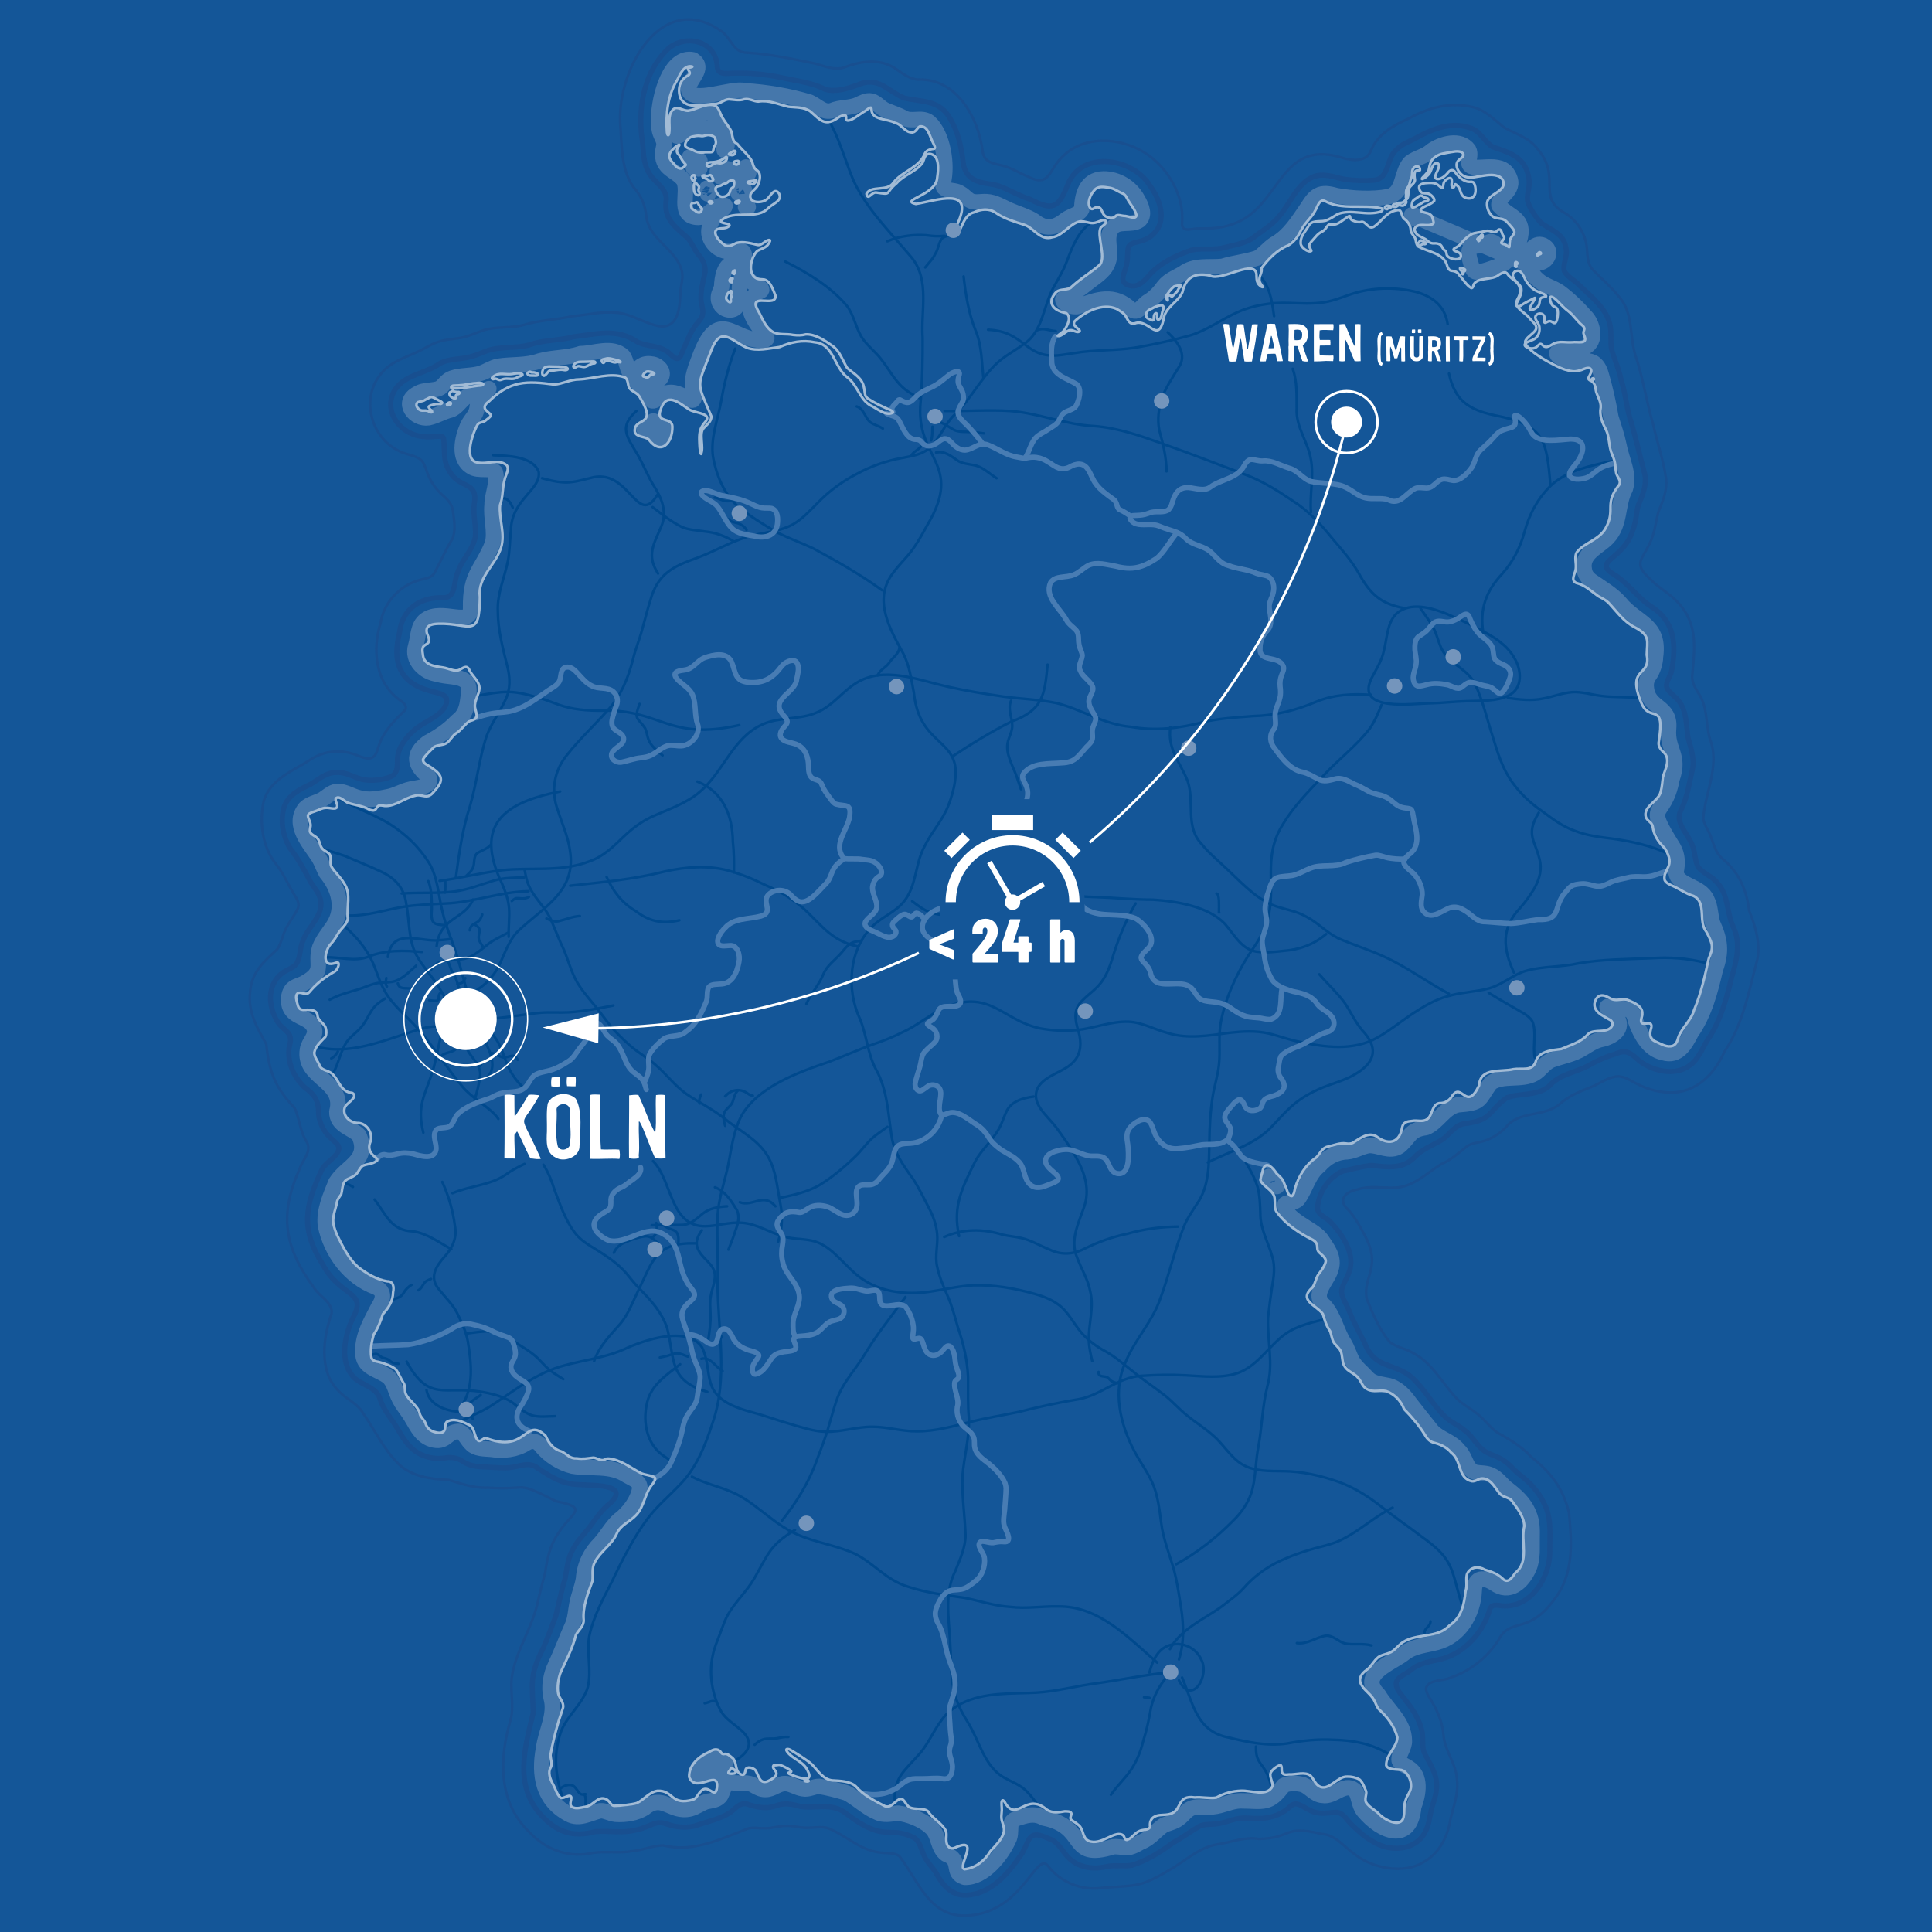 <?xml version="1.0" encoding="UTF-8"?>
<svg xmlns="http://www.w3.org/2000/svg" version="1.1" viewBox="0 0 750 750">
  <defs>
    <style>
      .cls-1 {
        stroke: #00498d;
      }

      .cls-1, .cls-2, .cls-3, .cls-4, .cls-5, .cls-6, .cls-7, .cls-8, .cls-9, .cls-10 {
        fill: none;
      }

      .cls-1, .cls-4, .cls-6, .cls-7, .cls-9, .cls-10 {
        stroke-linecap: round;
        stroke-linejoin: round;
      }

      .cls-11 {
        fill: #fff;
      }

      .cls-2, .cls-3, .cls-5, .cls-8 {
        stroke: #fff;
        stroke-miterlimit: 10;
      }

      .cls-3 {
        stroke-width: .5px;
      }

      .cls-4 {
        stroke: #4577ab;
        stroke-width: 6px;
      }

      .cls-12 {
        fill: #7495bc;
      }

      .cls-13 {
        fill: #145698;
      }

      .cls-5 {
        stroke-width: 4px;
      }

      .cls-6, .cls-7 {
        stroke: #184f90;
      }

      .cls-6, .cls-8, .cls-9 {
        stroke-width: 2px;
      }

      .cls-9 {
        stroke: #487cb3;
      }

      .cls-10 {
        stroke: #a2bbd5;
      }
    </style>
  </defs>
  <!-- Generator: Adobe Illustrator 28.7.1, SVG Export Plug-In . SVG Version: 1.2.0 Build 142)  -->
  <g>
    <g id="Köln">
      <g id="Hintergrund">
        <rect id="Hintergrund-2" data-name="Hintergrund" class="cls-13" width="750" height="750"/>
      </g>
      <g id="Wege">
        <g>
          <path class="cls-1" d="M402.18,699.75c-1.42-1.88-2.84-3.8-4.69-5.32-2.21-1.81-5.02-2.83-7.5-4.25-7.89-4.24-9.75-14.47-14.44-21.86-7.49-11.81-5.89-18.83-6.77-31.79-.51-8.99-2.15-18.39,2.09-26.72,1.76-4.45,3.98-9.09,3.94-14.06-.27-7.55-1.46-15.07-1.19-22.64.62-7.58,2.72-15,2.52-22.51-.51-5.33-.29-10.56-.33-15.92-.3-6.55-1.73-13-3.91-19.21-1.2-4.16-2.29-8.47-4.09-12.5-1.55-3.52-3.22-7.49-3.96-11.04-1.08-4.28.37-8.74-.05-12.92-.32-3.63-1.6-7.11-3.32-10.34-1.95-3.69-3.7-7.39-5.85-10.77-3.92-5.39-7.83-10.78-8.6-17.47-1.27-8.46-1.62-17.35-5.8-24.98-3.47-6.3-3.67-13.32-6.39-19.9-5.43-11.53-4.36-27.3,5.23-36.34,4.01-3.72,9.6-5.65,12.65-10.36,4.07-5.86,3.69-13.82,7.08-20.07,2.71-5.73,7.19-10.34,9.41-16.24,1.12-2.93,2.05-5.97,2.49-9.09,2.69-17.09-13.72-13.14-15.93-34.48-.99-5.09-1.59-10.2-4.09-15.22-5.17-9.42-11.63-20.61-4.44-30.73,1.49-2.18,3.34-4.16,5.1-6.15,3.59-3.85,6.14-8.46,8.68-13.12,14.39-24.13-5.09-25.4-2.6-48.1.63-8.1.78-16.37.75-24.47-.79-10.31,2.88-22.25-4.19-31.1-7.96-9.52-17.39-18.64-22.63-29.94-3.13-7.39-5.15-15.19-8.96-22.32"/>
          <path class="cls-1" d="M422.97,86.82c-5.14,4.08-6.96,9.87-9.3,15.8-1.28,3.15-3.12,6.04-4.74,9.04-3.98,7.2-4.08,17.06-11.46,21.9-2.38,1.76-4.97,3.25-7.4,4.96-8.34,5.81-12.43,15.93-19.78,22.73-3.66,3.69-5.53,8.94-9,12.21-2.81,2.96-7.2,3.57-11.17,4.33-6.13,1.11-12.09,3.2-17.51,6.18-5.69,2.91-10.82,6.7-15.23,11.28-2.99,2.97-5.91,6.26-9.6,8.31-4.47,2.51-9.7,2.93-14.62,4.07-7.87,1.61-14.91,6.1-22.36,8.85-9.7,3.47-15.57,6.21-18.44,16.94-1.73,5.34-2.8,10.83-4.7,16.14-.8,2.27-1.5,4.57-2.08,6.91-1.86,7.08-4.62,13.76-9.6,19.19-5.11,5.77-10.77,11-15.59,17.06-5.31,6.29-6.74,14.31-3.77,22.03,1.59,5.08,3.9,10.02,4.62,15.33,2.69,15.89-10.33,22.05-20.05,31.29-3.74,3.76-5.16,8.63-7.39,13.26-1.64,3.38-4.06,6.35-7.15,8.61-2.5,1.89-5.29,3.52-7.65,5.53-3.53,2.93-6.1,6.79-7.34,11.19-1.34,5.37-2.2,10.84-3.79,16.2-2.99,9.04-6.13,13.24-3.52,23.53"/>
          <path class="cls-1" d="M661.86,373.72c-6.88-1.76-13.73-2.22-20.77-1.75-9.1.39-19.07.38-28.23,1.97-6.79,1.56-13.92,1.06-20.55,2.95-4.88,1.41-8.91,5.2-14.01,6.71-5.23,1.48-10.93,1.5-16.16,3.1-5.17,1.33-9.75,4.17-14.18,7.06-4.49,3.05-8.66,6.44-13.38,9.08-9.29,5.2-20.3,3.75-30.31,1.53-3.94-.73-7.72-2.24-11.62-3.15-5.11-1.22-10.32-.87-15.53-.29-7.91,1.06-16.04,2.49-23.75.09-5.11-1.32-9.95-4.19-15.29-4.4-6.69-.25-13.44,2.57-20.12,3.25-4.88.43-9.73.18-14.38-.7-14.94-3.34-19.26-15.59-37.48-7.76-5.4,2.64-10.09,6.77-15.65,9.24-3.63,1.88-7.58,3.4-11.49,4.75-5.76,2.06-11.34,4.59-17.09,6.77-11.95,4.06-27.81,9.72-34.18,21.22-3.02,5.94-3.78,12.66-5.05,19.12-1.43,6.43-3.63,12.76-4.06,19.17-.43,8.74.36,17.71-.02,26.4.09,18.15,4.22,36.89-2.02,54.55-2.81,8.61-6.25,17.33-12.71,23.82-4.12,4.33-8.66,8.11-12.32,12.92-2.86,3.82-5.41,7.97-7.69,12.19-2.35,4.13-4.25,8.26-6.28,12.41-3.47,6.73-7.13,13.52-8.75,20.96-1.2,6.58.97,13.56-.61,20.04-1.97,6.81-8.88,11.66-10.78,18.37-2.66,8.2-1.67,16.64,1.09,24.77"/>
          <path class="cls-1" d="M253.52,450.74c.53.54,1.02,1.14,1.48,1.77,5.94,8.28,6.05,23.67,18.79,23.51,4.34-.03,9.45-1.71,14.13-1.34,5.86.3,10.91,3.9,16.44,5.36,3.93,1.13,8.16.74,12.08,1.91,7.37,2.37,11.9,10.31,18.25,14.52,7.09,4.87,15.8,6.05,24.22,5.23,6.27-.73,12.5-2.43,18.83-2.75,8.18-.23,15.89,1.1,23.75,3.29,3.15.88,6.33,2.03,8.99,3.94,4.14,2.77,6.22,7.65,9.48,11.35,2.59,2.87,5.59,5.16,9,6.96,3.9,2.16,7.11,5,10.59,7.7,4.13,3.43,8.75,6.5,12.96,9.76,2.83,2.29,5.21,5.07,8.06,7.33,3.29,2.78,6.99,4.98,10.23,7.87,4.14,3.44,7.01,8.79,11.55,11.38,4.58,2.71,10.53,2.51,15.8,2.57,7.4.08,14.58,1.71,21.57,4.18,5.94,2.18,11.34,5.54,16.31,9.45,5.09,4.03,10.67,7.84,15.8,11.75,12.94,9.16,11.29,12.41,15.7,26.55"/>
          <path class="cls-1" d="M131.23,309.71c6.24,3.78,13.78,6.39,19.85,10.04,6.24,3.97,11.29,8.64,15.43,15.15,3.46,5.69,3.65,12.64,5.25,18.97,1.44,6.47,4.37,12.51,6.23,19.15,1.9,6.07,3.08,12.56,5.74,18.31,2.64,5.12,7.33,8.83,9.97,13.94,1.98,3.71,2.82,8.41,5.45,12.17,1.27,1.95,2.77,3.65,4.44,5.2"/>
          <path class="cls-1" d="M123.17,406.43c14.59,3.52,28.6-3.99,42.34-7.58,4.98-.91,9.83-.25,14.77-.77,4.19-.45,8.15-2.29,12.33-2.77,1.92-.25,3.84-.45,5.76-.7,3.61-.45,7.44-1.13,11.32-1.47,3.64-.31,7.35.03,11-.16,5.88-.38,11.61-1.51,17.41-2.66"/>
          <path class="cls-1" d="M536.34,273.61c-1.36,3.18-2.63,6.44-4.59,9.19-5.29,6.9-12.52,12.23-18.31,18.66-5.57,5.83-11.26,11.58-15.44,18.56-8.19,13.02-2.22,24.42-6.06,37.59-1.51,4.82-4.45,9.12-7.31,13.27-5.07,8.02-9.47,17.92-10.89,27.11-.69,5.03,0,10.09-.52,15.14-.44,4.23-1.79,8.42-2.48,12.61-.93,6.09-1.21,12.06-1.27,18-.18,8.12.03,16.82-4.88,23.72-1.91,2.93-3.81,5.65-5.1,8.91-3.6,9.18-5.69,18.78-9.17,28.04-3,8.67-9.79,15.66-13.29,24.16-5.27,11.12-2.22,24.28,3.27,34.65,2.46,4.77,5.86,8.99,7.72,14.05,1.57,4.44,2.17,9.29,2.76,13.97.78,6.36,3.36,12.41,5.06,18.63.93,3.57,1.52,7.2,2.1,10.84,1.43,7.99,2.16,15.75-.26,23.48"/>
          <path class="cls-1" d="M458.89,651.21c4.3,10.11,5.55,20.91,18.11,23.3,7.2,1.78,14.99,3.41,22.53,2.32,6.03-1.16,12.05-1.79,18.16-1.44,7.47.14,14.58,1.48,20.92,5.26"/>
          <path class="cls-1" d="M268.6,573.24c4.7,2.52,10.02,3.65,14.85,5.69,9.48,3.76,16.54,12.71,25.95,16.7,7.2,3.21,15.43,4.28,22.57,7.57,7.42,3.75,11.94,10.06,20.25,12.65,7.21,2.44,14.72,3.38,22.18,4.42,5.93,1.16,11.67,3.18,17.78,3.52,6.24.8,12.52-.34,18.79-.17,15.69-.18,27.17,12.24,38.27,21.81"/>
          <path class="cls-1" d="M179.06,546.08c5.03-7.72,3.93-16.68,2.56-25.34-.75-4.02-2.5-7.71-4.33-11.33-1.72-3.26-4.66-6.03-6.9-8.91-3.87-4.54-1.23-8.86,2.22-12.7,3.19-3.47,4.86-7.61,3.99-11.87-.75-5.9-2.43-11.6-4.9-17.11"/>
          <path class="cls-1" d="M154.71,529.43c-.47-.03-.94-.06-1.39-.15-1.43-.2-2.22-1.46-3.27-1.8-.4-.14-.82-.21-1.23-.33-1.22-.27-1.84-1.68-3.12-1.53-.51.07-.52.08-1.15.3"/>
          <path class="cls-1" d="M157.86,528.56c8.66,15.78,14.52,9.42,28.87,11.71,5.25.94,10,2.11,13.86,5.52,1.81,1.45,3.74,2.99,6.07,3.68,2.81.77,5.87.31,8.85.29"/>
          <path class="cls-1" d="M179.59,551.34c3.28-1.65,6.68-3.04,9.9-4.9,6.67-4.14,12.98-9.22,20.1-12.7,10.23-5.51,22.09-5.27,32.6-9.91,7.58-3.56,24.61-9.46,30.35-.76,4.32,8.94-.36,16.95,11.75,22.52,2.27,1.06,4.8,1.85,7.25,2.53,5.07,1.32,9.98,3.16,14.94,4.58,4.58,1.35,9.43,2.99,13.93,3.09,6.12.17,12.04-1.93,18.15-1.92,5.75-.03,11.72,1.85,17.53,1.76,7.24-.01,14.24-2.05,21.18-3.79,6.02-1.51,12.21-2.45,18.29-3.75,7.7-1.97,15.74-3.72,23.44-4.96,8.49-1.59,15.14-8.53,24.02-9.03,5.75-.4,11.45-.5,17.18-.2,6.7.35,13.67,1.26,20.14-.83,6.97-2.37,11.42-9.16,16.66-13.67,4.64-4.19,10.79-5.71,16.72-7.13"/>
          <path class="cls-1" d="M532.31,269.75c-7.51-.5-14.51-.14-21.36,2.66-7.79,3.32-15.83,5.36-24.49,5.57-6.44.49-13.03.88-19.23,2.29-9.24,2.48-18.78,3.59-28.31,1.87-10.21-.84-19.15-6.81-28.73-9.2-6.72-1.42-13.9-1.61-20.64-2.53-7.43-1.08-14.58-2.24-21.93-3.9-11.35-2.56-24.54-8.14-35.35-1.3-5.32,3.27-9.13,8.89-15.03,11.29-6.44,3.01-14.76,1.68-21.25,4.72-11.49,5.02-15.15,18.47-24.32,26.17-5.22,4.53-12.45,6.85-18.86,9.77-3.97,1.91-7.34,4.43-10.46,7.4-4.05,3.87-7.98,7.89-13.43,9.77-10.95,4.31-22.75,2.25-34.15,3.49-8.08,1.01-16.07,3.09-24.12,4.12"/>
          <path class="cls-1" d="M135.43,355.44c7.1.14,13.7-2.13,20.6-3.33,5.51-.88,11.21-1.11,16.67-1.36,10.79-.37,21.52-4.63,32.47-4.77"/>
          <path class="cls-1" d="M217.44,307.25c-21.78,4.31-33.51,12.81-22.59,35.71,1.38,3.15,2.54,6.41,2.77,9.8.22,3.7-.29,7.19-.15,10.91"/>
          <path class="cls-1" d="M302.07,482.01c1.55-4.79,1.85-9.82.86-14.77-1.22-5.98-1.63-12.91-4.84-18.32-3.93-6.76-11.17-9.95-17.06-14.88-4.51-3.5-9.87-6.21-14.64-9.41-4.36-3.13-7.17-7-11.02-10.45-3.36-3.25-7.64-5.42-11.1-8.57-1.6-1.41-3.14-2.87-4.59-4.39-2.85-2.8-5.03-6.15-7.5-9.26-2.33-2.93-4.93-5.76-6.98-8.83-3.05-4.29-4.29-9.49-6.25-14.32-1.79-3.63-3.4-7.83-4.87-11.3-2.37-5.71-7.2-8.97-9.35-15.13-.52-1.62-.82-3.32-1.13-4.99"/>
          <path class="cls-1" d="M286.53,423.25c-1.36,1.22-1.56,3.01-2.17,4.62-.76,1.81-3,2.67-3.34,4.63-.33,1.51.08,3.09.49,4.53"/>
          <path class="cls-1" d="M292.25,425.35c-.6-.09-1.28-.33-1.83-.74-2.94-2.26-6.47-1.78-8.91.97"/>
          <path class="cls-1" d="M272.16,424.88c-.26.64-1.21,2.88-.47,3.5"/>
          <path class="cls-1" d="M155.93,346.85c6.84-.5,13.81.08,20.67-.79,5.29-.75,9.99-2.64,15-4.19,3.66-1.13,7.86-1.15,11.76-1.22"/>
          <path class="cls-1" d="M205.34,348.14c-1.5,1.07-3.42.45-5.01.57-.65.18-1.11.62-1.65,1.07"/>
          <path class="cls-1" d="M182.33,361.1c.16-.51.32-1.07.59-1.5.7-1.07,2.54-1.37,3.29-2.46.49-.59.75-1.45,1.02-2.12"/>
          <path class="cls-1" d="M167.38,376.41c2.4-4.46,8.09-3.25,12.32-4.12,3.53-.55,6.24-3.01,8.94-5.08,2.48-2.22,5.53-3.47,8.41-5.05"/>
          <path class="cls-1" d="M128.01,388.09c3.33-1.93,7.4-2.91,10.81-3.94,2.41-.74,4.67-1.85,7.14-2.41,1.96-.45,4.09-.27,6.08-.57,3.77-.57,6.67-3.82,9.5-6.29"/>
          <path class="cls-1" d="M149.98,379.68c-.11.84-.54,2.35.23,3.27"/>
          <path class="cls-1" d="M149.51,387.62c-1.39.89-2.75,1.76-3.85,2.9-2.4,2.48-3.39,6.15-5.79,8.61-1.6,1.79-3.72,3.18-5.14,5.13-2.6,3.82-3.21,8.46-5.44,12.45"/>
          <path class="cls-1" d="M175.21,364.49c-2.07.32-4.12.48-6.2.59-7.56.01-16.68-4.52-18.45,6.42"/>
          <path class="cls-1" d="M212.12,356.55c1.44.72,2.99,1.37,4.64,1.08,2.84-.66,5.41-1.87,8.33-2.02"/>
          <path class="cls-1" d="M333.02,367.41c-12.6-2.53-15.79-11.7-25.43-18.07-3.33-2.43-6.97-4.24-10.8-5.91-4.54-2.26-9.2-4.14-14.15-5.5-8-2.12-16.52-1.41-24.53.37-12.09,3.07-24.41,4.17-36.76,5.53"/>
          <path class="cls-1" d="M334.54,365.19c-1.45.16-2.93.3-4.16.99-1.48.82-2.54,2.26-3.61,3.55-2.75,3.18-5.74,4.93-7.21,8.62-1.71,4.03-4.6,7.18-6.52,11.36"/>
          <path class="cls-1" d="M235.48,340.43c2.46,5.48,5.95,10.12,11.28,13.23,5.34,4.11,10.43,5.11,16.98,3.59"/>
          <path class="cls-1" d="M175.67,463.2c6.6-2.85,14.69-3.08,20.5-7.1,2.31-1.71,4.85-3.03,7.44-4.27"/>
          <path class="cls-1" d="M177.78,395.56c-2.56-3.79-4.68-7.79-7.02-11.7-2.83-4.71-6.65-8.6-9.11-13.08-3.24-6.16-2.63-13.48-3.97-20.14-.86-6.28-4.64-10-10.18-12.48-4.59-2.1-9.07-3.93-13.65-5.88-2.98-1.09-6.14-1.88-9.13-3.08"/>
          <path class="cls-1" d="M166.27,342.03c1.36,3.34,1.3,7.04,1.35,10.64-.46,5.98.46,6.26,5.83,6.53"/>
          <path class="cls-1" d="M126.41,371.65c5.44-.23,11,1.77,16.32-.15,6.67-2.8,14-2.59,21.09-1.95"/>
          <path class="cls-1" d="M183.62,349.22c-3.26,7.82-12.82,6.69-14.11,18.05"/>
          <path class="cls-1" d="M187.38,367.35c-.41-.71-.93-1.4-1.29-2.15-1.11-2.78,1.98-4.4-2.13-6.44"/>
          <path class="cls-1" d="M173.81,372.96c.86,1.61,1.16,3.56,2.18,5.18.43.71.88,1.41,1.19,2.18.76,2.48,1.34,5.04,3.29,6.91"/>
          <path class="cls-1" d="M177.57,381.98c.73-.2,1.55-.15,2.11-.79.43-.46.77-1.09.96-1.48"/>
          <path class="cls-1" d="M166.62,388.29c1.05.03,3.76.91,3.71-.88-.06-.72.03-1.4.58-1.93"/>
          <path class="cls-1" d="M154.44,381.72c.57,2.65,3.27,1.59,5.08,2.1"/>
          <path class="cls-1" d="M170.56,411.42c.71-2.9,3.78-2.5,5.78-3.69,1.15-.73,1.69-2.1,1.32-3.41"/>
          <path class="cls-1" d="M184.23,427.1c.91-3.18,1.73-6.11,2.15-9.38.47-3.72-2.63-6.44-4.46-9.35-1.29-2.46-2.01-5.06-2.16-7.91"/>
          <path class="cls-1" d="M189.58,417.73c2.97-3.44,1.07-8.42-.65-12.18-.95-4.07-1.17-5.81-5.4-7.71"/>
          <path class="cls-1" d="M200.96,411.42c-1.51-3.03-3.19-.77-5.59-.93-1.61-.36-3-1.45-4.66-1.7"/>
          <path class="cls-1" d="M190.45,411.16c-.87.94-2.16.41-3.06,1.24-.44.4-.74.94-.97,1.48"/>
          <path class="cls-1" d="M190.51,327.93c-1.3,1.56-3.25,2.1-4.94,3.07-2.08,1.31-1.04,4.17-2.1,6.15-.53,1.07-1.44,1.9-2.31,2.7"/>
          <path class="cls-1" d="M128.6,410.87c1.33-.64,1.96-1.66,2.57-2.69"/>
          <path class="cls-1" d="M172.75,346.5c.23-1.45.1-3.34.09-4.64"/>
          <path class="cls-1" d="M176.96,340.72c1.26-9.38,2.54-18.77,5.49-27.81,2.68-9.07,3.51-18.32,6.44-27.16,1.85-4.96,5.19-9.37,7.31-14.07,2.01-4.15,1.87-8.63.74-13.01-1.75-7.02-3.67-14.18-3.68-21.42-.3-6.81,2.58-12.98,3.91-19.52.71-3.8.75-7.89,1.15-11.85.24-12.17,11.88-15.74,10.79-22.75-2.35-6.01-11.8-6.2-17.6-6.41"/>
          <path class="cls-1" d="M186.07,269.93c3.68-.62,7.38-1.34,11.12-1.33,4.39,0,8.55,1.31,12.73,2.5,2.33.69,4.6,1.63,6.9,2.43,5.42,1.96,11.18,2.37,16.89,2.33,22.85-.65,25.62,11.89,53.29,5.63"/>
          <path class="cls-1" d="M248.27,273.26c-2.28,6.27-.84,5.04,2.12,9.38.66,1.32.78,2.89,1.29,4.28.87,2.58,3.37,4.5,5.53,6.32"/>
          <path class="cls-1" d="M284.9,338.62c.09-4,.03-7.96-.41-11.94-.12-10.1-3.81-19.36-13.78-23.28"/>
          <path class="cls-1" d="M340.71,262.18c.9-2.21,2.94-2.89,4.34-4.69,1.49-2.43,3.81-3.35,4.21-6.36"/>
          <path class="cls-1" d="M369.6,293.73c6.56-4.38,15.91-10.14,22.99-13.6,12.38-4.47,12.92-10.36,14.08-22.12"/>
          <path class="cls-1" d="M392.48,272.03c-1.47,3.46.67,6.97.46,10.27-.17,1.86-1.13,3.58-1.62,5.37-1.32,4.98,2.06,9.71,3.55,14.42.48,1.43.95,2.87,1.46,4.29"/>
          <path class="cls-1" d="M386.87,185.65c-2.25-1.4-4.22-3.29-6.63-4.41-2.62-1.2-5.91-.82-8.39-2.37-2.63-1.76-5.02-3.95-8.46-3.2"/>
          <path class="cls-1" d="M514.79,362.62c-4.75,4.07-10.37,6.04-16.47,6.5-3.15.36-6.51.78-9.67.38-6.41-.35-9.37-6.55-13.13-10.85-6.55-6.84-18.75-8.79-27.93-9.39-7.56.02-15.12-.79-22.67-1.04-13.37-.32-16.43-3.06-29.24,3.71-7.76,3.25-17.39,3.33-25.89,3.45-2.88-.03-5.89-.25-8.58-1.17-2.59-.88-4.84-2.68-7.11-4.37"/>
          <path class="cls-1" d="M137.01,460.75c-1.42-.87-3.11-1.86-4.56-1.05"/>
          <path class="cls-1" d="M145.42,465.65c4.66,6.09,6.32,12.02,14.9,12.35,5.36.73,10.04,4.26,14.89,6.92"/>
          <path class="cls-1" d="M152.43,504.55c1.58-.7,3.15-.8,4.15-2.5.89-1.5,1.78-2.43,3.21-3.28"/>
          <path class="cls-1" d="M167.32,496.49c-.93.35-1.88.66-2.51,1.45-.82,1.05-1.15,2.24-2.4,2.93"/>
          <path class="cls-1" d="M165.57,539.6c.81,4.77,5.4,7.22,9.77,8.08,3.01.39,6.19.86,8.27,3.14"/>
          <path class="cls-1" d="M186.6,541.52c-1.98,1.67-5.21,2.75-5.26,5.61"/>
          <path class="cls-1" d="M218.66,535.39c-1.57-1.03-3.21-1.98-4.73-3.1-2.38-1.73-4.14-4.27-6.38-6.1-2.64-2.18-5.64-3.82-8.42-5.65-6.63-4.97-10.57-3.82-18.15-2.85"/>
          <path class="cls-1" d="M210.96,452.16c1.95,2.98,3.21,6.39,4.31,9.77,2.17,5.71,4.26,11.95,7.99,16.75,2.77,3.64,7.04,5.52,10.67,7.99,3.94,2.57,7.44,5.26,10.44,9.13,1.34,1.73,2.79,3.37,4.33,4.93,4.28,4.34,8.37,9.03,10.3,14.9,3.05,12.12.52,20.33,15.57,24.67"/>
          <path class="cls-1" d="M134.03,359.82c4.46,3.98,8.32,8.55,10.75,13.99,1.5,3.47,2.51,7.23,4.4,10.53,2.75,5.29,7.54,9.06,11.64,13.5,6.98,7.4,12.3,16.42,18.89,24.22,3.55,4.13,9.12,7.14,12.45,10.65.47.51.9,1.06,1.3,1.63"/>
          <path class="cls-1" d="M270,482.65c-15.68-.39-16.46,6.68-22.43,18.77-2.04,4.21-3.72,8.73-6.57,12.23-3.98,4.61-8.39,8.8-10.37,14.77"/>
          <path class="cls-1" d="M274.91,520.5c.5-3.56,1.06-7.13.89-10.63-.09-2.15-.28-4.32.07-6.44.54-3.85,2.94-7.78.75-11.36-.49-.82-1.11-1.55-1.78-2.27-3.98-3.91-6.29-6.92-2.38-12.21"/>
          <path class="cls-1" d="M253.01,475.64c3.86-.22,7.79.03,11.68-.14,3.38,0,5.72-2.42,8.14-4.4,2.65-2.1,6.11-2.64,9.44-2.82"/>
          <path class="cls-1" d="M256.51,483.88c-1.76-1.77-3.45-4.32-6.28-3.92-2.5.29-4.88,1.25-7.24,2.18-2.1.75-3.76,2.11-4.7,4.19"/>
          <path class="cls-1" d="M263.34,482.47c.62-7.04-4.02-3.76-6.48-7.88"/>
          <path class="cls-1" d="M253.18,480.37c1.96-1.01,1.98-3.68,1.58-5.61"/>
          <path class="cls-1" d="M267.02,526.63c-1.34-.5-2.63-1.21-4.08-1.26-1.54-.07-3.08.88-4.58,1.13-.74.14-1.48.3-2.2.48"/>
          <path class="cls-1" d="M280.51,532.24c-2.81-1.56-4.69-5.7-8.24-4.73"/>
          <path class="cls-1" d="M264.04,529.61c-4.78,3.78-10.23,7.27-12.38,13.27-2.48,7.68-1.14,17.53,5.95,22.28,1.06.78,1.85,1.27,2.92,1.95"/>
          <path class="cls-1" d="M275.61,522.25c2.21-.03,3.38-1.94,4.73-3.33"/>
          <path class="cls-1" d="M282.79,485.1c.92-2.47,1.96-4.83,2.69-7.34.99-2.58,1.75-5.3.64-7.9-2.2-3.57-4.46-7.39-8.58-8.94"/>
          <path class="cls-1" d="M301.02,468.28c-4.61-5.5-8.77.36-13.84-1.58"/>
          <path class="cls-1" d="M303.12,464.95c5.11-1.09,10.33-2.25,14.94-4.86,5.02-3.05,9.81-7.09,13.89-11.06,2.29-2.17,4.07-4.75,6.39-6.95,1.83-1.71,4.07-3.08,6.13-4.64"/>
          <path class="cls-1" d="M625.73,179c-8.04,1.74-16.64,3.42-23.07,8.91-5.45,4.99-9.02,11.64-10.88,18.65-1.66,6.1-4.44,11.44-8.62,16.18-6.26,6.62-8.87,13.73-7.36,23.01"/>
          <path class="cls-1" d="M542.1,238.21c-3.61,3.56-3.54,9.03-4.85,14.27-.83,4.06-3.01,7.31-4.85,10.87-6.33,13.15,15.9,9.71,23.05,9.65,4.6-.12,9.17-.67,13.77-.8,5.94-.21,11.96.07,16.41-2.19,5.63-2.72,5.12-9.97,2.2-14.64-2.85-5.08-7.9-8.12-13.01-10.81-4.19-2.26-8.63-4.26-13.07-6.21-6.24-2.51-14.26-4.77-19.54-.24l-.11.11Z"/>
          <path class="cls-1" d="M551.44,236.17c2.28,3.39,4.86,6.41,6.13,10.18.92,2.52,1.6,5.24,3.21,7.41,3.12,4.42,9.21,6.41,11.75,11.68,3,6.14,4.76,13.81,6.92,20.47,1.89,6.2,3.81,12.56,7.64,17.83,3.24,4.52,7.21,8.21,11.77,11.32,3.9,2.91,7.97,5.94,12.57,7.49,4.54,1.81,9.58,2.41,14.44,3.02,7.19,1.02,14.31,2.5,21.06,5.55"/>
          <path class="cls-1" d="M635.77,271c-4.81-.64-9.75-.2-14.58-.91-3.61-.47-7.16-1.63-10.83-1.41-3.88.29-7.58,1.82-11.4,2.51-4.54.91-9.09.39-13.6-.25"/>
          <path class="cls-1" d="M597.34,315.5c-5.54,9.04-.93,11.01.59,19.42.54,3.77-.73,7.3-2.65,10.52-1.49,2.44-3.21,4.78-5.22,7.07-7.41,7.88-6.63,15.77-2.36,25.02"/>
          <path class="cls-1" d="M595.77,410.47c-.81-4.45.81-9.95-.92-13.97-.67-1.23-1.92-2.19-3.03-2.94-4.65-2.65-9.37-5.35-13.92-8.15"/>
          <path class="cls-1" d="M473.29,354.23c-.16.29-.09-.29-.09-.46,0-2.03.27-6.76-.96-6.9"/>
          <path class="cls-1" d="M454.36,282.21c-1.28,8.62,3.77,13.59,6.69,21.02,2.79,8.18-1.13,17.72,5.56,24.59,2.59,3.26,6.13,6.17,9.23,9.12,5.42,5.01,11.02,11.32,18,14.33,4.31,1.72,9.13,2.21,13.17,4.54,4.43,2.25,7.8,6.08,12.38,8.39,5.8,2.55,11.94,4.43,17.77,7.1,8.91,4.02,16.73,9.92,25.31,14.47"/>
          <path class="cls-1" d="M452.84,182.98c-.07-5.44-1.31-10.72-2.8-15.92-.83-4.16-.25-8.4.92-12.41,1.61-4.22,4.17-8.02,6.53-11.92,3.48-4.87-.18-10-4.18-13.72"/>
          <path class="cls-1" d="M494.61,122.74c-.06-.31-.11-.62-.15-.93-.72-5.46-1.72-11.06-5.75-15.08"/>
          <path class="cls-1" d="M508.92,198.86c-.57-6.81,1.2-13.89-.03-20.53-1.11-6.8-5.93-12.61-5.5-19.72-.05-5.2.2-10.37-1.54-15.43"/>
          <path class="cls-1" d="M357.44,154.81c-1.77-.92-3.56-1.85-5.2-3-4.55-3.13-6.86-8.16-10.14-12.31-2.34-3.13-5.71-5.47-7.73-8.83-2.23-3.79-2.92-8.33-5.57-11.91-6.41-7.57-15.25-12.84-23.93-17.22"/>
          <path class="cls-1" d="M367.78,91.55c-.92.33-1.41.46-2.08,1.01-1.36,1.63-1.38,4.16-2.62,5.93-.91,2.11-2.59,3.54-3.89,5.32"/>
          <path class="cls-1" d="M366.55,91.55c-2.35.3-4.64.1-6.97-.23-5.09-.36-10.47.33-15.11,2.34"/>
          <path class="cls-1" d="M381.79,146.92c-.75-6.29-.58-12.7-3.06-18.58-2.7-6.65-3.84-13.77-4.65-21.02"/>
          <path class="cls-1" d="M561.98,125.81c-.93-5.72-4.08-9.93-11.59-12.31-7.72-2.05-16.19-2.01-23.88.08-4.17,1.15-8.18,3.13-12.48,3.76-4.55.73-9.32.4-13.94.26-6.92-.24-13.84.94-19.93,3.69-6.06,2.76-11.54,6.88-17.96,8.86-6.78,1.91-13.74,3.44-20.4,4.62-6.22,1.1-12.47,1.03-18.8,1.56-3.87.27-7.69,1.08-11.23,1.51-13.93,1.81-13.6-9.26-28.21-9.84"/>
          <path class="cls-1" d="M601.83,188.02c-1.45-17.55-2.53-22.98-21.03-26.68-6.5-1.32-12.79-3.55-15.85-9.45-1.18-2.1-1.96-4.43-2.44-6.86"/>
          <path class="cls-1" d="M545.27,236.11c-9.36-1.69-13.39-5.58-17.81-13.58-2.73-4.85-6.58-9.18-10.1-13.32-4.62-5.72-9.34-10.89-15.69-14.91-5.75-3.88-11.53-7.52-18.26-10.07-10.36-3.85-20.46-7.88-30.94-11.54-9.14-3.29-18.18-6.6-27.89-7.3-11.18-.55-21.53-5.08-32.58-5.86-8.33-.52-16.88.15-25.3,0"/>
          <path class="cls-1" d="M332.56,157.79c2.9.96,3.12,4.3,5.3,6.13,1.49,1.07,3.34,1.39,4.86,2.46"/>
          <path class="cls-1" d="M361.47,170.93c.62-1.73.36-3.53.53-5.26"/>
          <path class="cls-1" d="M353.92,176.64c.89-1.65,3.71-2.39,4.04-4.31"/>
          <path class="cls-1" d="M285.42,135.36c-2.6,6.62-4.24,13.36-5.45,20.32-1.28,7.09-4.28,14.48-3.16,21.8,1.26,6.84,4.21,14.24,9.58,19.04,4.78,3.91,10.08,7.18,15.43,10.25,4.51,2.22,9.23,3.96,13.76,6.05,9.09,4.89,18.36,10.14,26.79,16.27"/>
          <path class="cls-1" d="M289.8,205.71c-.79-1.39-2.33-2.38-3.86-2.74-1.06-.25-2.32-.43-2.98-1.38"/>
          <path class="cls-1" d="M277.45,193.18c1.43.17,2.87,1.21,4.33,1.33.95.1,1.92-.04,2.86-.2"/>
          <path class="cls-1" d="M285.95,196.86c-.42.62-.84,1.26-1.23,1.93"/>
          <path class="cls-1" d="M247.05,159.54c-7.01,6.34-3.64,9.98.62,17.23,2.17,3.8,3.75,7.92,6.05,11.67,3.22,4.96,5.37,10.42,3,15.89-2.89,6.84-5.89,11.24-1.26,18.3"/>
          <path class="cls-1" d="M255.28,191.96c-8.1,13.44-10.81-10.98-26.29-6.35-3.48.85-7.03,1.91-10.62,1.6-2.7-.17-5.33-.86-7.94-1.56"/>
          <path class="cls-1" d="M253.36,196.86c3.51,2.72,7.32,5.75,11.33,7.71,2.77,1.2,5.88,1.22,8.87,1.74,4.1.38,7.87,1.73,11.33,3.87"/>
          <path class="cls-1" d="M199.04,197.04c-.72-1.7-1.62-3.27-3.34-3.61"/>
          <path class="cls-1" d="M409.83,128.53c-2.53-.11-4.67-1.46-7.18-.35"/>
          <path class="cls-1" d="M362.34,163.57c3.23-.19,5.51,2.03,8.18,3.4,2.06.92,4.49.57,6.75.75,1.57.11,3.13.33,4.69.53"/>
          <path class="cls-1" d="M440.84,350.71c-4.05,7-7.07,14.6-9.34,22.32-1.3,3.97-2.97,7.66-5.85,10.4-1.67,1.65-3.74,3.16-5.32,4.81-3.82,3.47-3.06,7.58-1.67,12.12,1.21,4.02,1.15,8.69-1.92,11.82-3.45,3.95-10.84,5.02-13.78,9.91-3.12,6.12,3.39,10.78,6.93,15.39,2.91,3.97,5.8,8.03,8.05,12.2,3.25,5.77,5.19,12.28,2.92,18.82-2.2,6.38-5.6,12.94-2.74,19.67,1.62,4.35,4.3,8.61,5.13,13.28,1.51,6.08-.74,12.75-.57,18.86.07,2.75.69,5.42,1.34,8.08"/>
          <path class="cls-1" d="M426.47,532.59c-.3,1.6,1.26,1.66,2.42,1.81.74.1,1.23.35,1.61.8.72,1.05,2.1,1.5,3.33,1.77"/>
          <path class="cls-1" d="M366.55,480.2c7.37-3.33,15.11-3.22,22.68-.89,2.38.57,4.87.73,7.26,1.29,3.84.86,7.48,3.13,11.21,4.59,4.25,2.02,8.85,1.79,13.03-.32,5.51-2.71,10.97-4.71,16.99-5.95,6.36-1.84,12.95-2.69,19.6-2.75"/>
          <path class="cls-1" d="M401.24,425.7c-4.21.52-8.98,1.87-10.71,6.15-1.01,2.19-1.62,4.39-2.84,6.49-2.53,4.5-6.79,8.06-9.22,12.72-4.94,10-8.77,17.33-6.14,28.79"/>
          <path class="cls-1" d="M468.88,451.28c8.76-4.51,18.81-7.03,25.52-14.7,2.34-2.42,4.47-4.93,6.99-7.13,4.03-3.62,8.95-6.18,14.05-8.04,3.76-1.37,7.68-2.55,11.07-4.68,7.88-4.8,8.36-10.39,2.26-16.83-2.72-3.2-4.43-7.17-6.76-10.57-2.86-3.94-6.67-7.39-9.85-11.11"/>
          <path class="cls-1" d="M456.61,607.23c8.04-4.44,15.43-10.17,21.91-16.73,3.64-3.45,6.71-8.04,7.77-12.87,1.27-5.29,1.14-10.93,2.27-16.29,1.36-7.7,1.51-15.54,3.43-23.2,2.48-8.78-.11-17.74.27-26.69.41-3.92.96-7.85,1.52-11.67.74-4.21,1.33-8.17.07-12.1-1.6-5.59-4.7-10.8-4.58-16.78-.12-3.39-.2-6.84-1.08-10.13-1.64-5.2-4.72-9.68-7.39-14.39"/>
          <path class="cls-1" d="M457.66,652.32c5.14,10.13,12.17-2.01,8.59-8.21-2.92-6.52-12.23-8.1-16.69-2.35-1.72,2.17-2.64,4.86-3.36,7.52"/>
          <path class="cls-1" d="M453.46,649.28c-9.1.86-18.06,2.8-27.14,4.08-8.33,1.04-15.87,3.24-24.11,3.72-9.71.51-20.12-.27-29.07,4.27-2.19,1.17-4.1,2.5-5.85,4.24-4.09,4.33-6.27,10.48-10.14,15.02-6.04,6.99-10.46,9.22-9.76,19.61"/>
          <path class="cls-1" d="M431.26,696.71c1.7-2.45,3.82-4.65,5.71-6.94,3.36-3.85,5.59-8.77,6.82-13.89,1.41-4.42,2.27-8.6,3.03-13,1.06-4.39,2.99-8.12,5.93-11.73"/>
          <path class="cls-1" d="M487.57,678.02c0,1.24.02,2.5.34,3.71.55,2.24,2.4,3.89,3.51,6.01,1.12,1.99,1.74,4.18,2.22,6.4"/>
          <path class="cls-1" d="M446.22,659.1c-.7-.14-1.37-.22-2.1-.23"/>
          <path class="cls-1" d="M532.42,638.77c-3.41-1.01-6.99-.07-10.39-.81-2.45-.68-4.53-3.18-7.26-2.99-3.95.57-7.07,3.4-11.32,2.86"/>
          <path class="cls-1" d="M552.98,633.86c0-2,2.32-2.33,2.34-4.44"/>
          <path class="cls-1" d="M540.6,585.27c-7.37,3.68-13.33,9.5-20.82,12.91-2.22.98-4.63,1.65-7,2.25-6.09,1.56-12.03,3.56-17.6,6.36-4.78,2.55-8.89,5.7-12.42,9.74-2.62,2.88-5.92,5.06-8.96,7.45-7.06,4.94-15.44,8.47-19.63,16.19"/>
          <path class="cls-1" d="M306.04,674.28c-1.54-.13-3.01.26-4.5.54-1.75.3-3.62-.14-5.35.44-1.25.37-2.28,1.18-3.23,2.06"/>
          <path class="cls-1" d="M227.31,696.48c-2.92.89-2.86-2.09-4.87-3.27-1.54-.77-3.44-.02-4.71.93"/>
          <path class="cls-1" d="M351.48,503.5c-5.44,7.48-11.32,14.74-16.11,22.74-3.06,5.03-7.21,9.45-9.65,14.9-1.66,3.8-2.6,8-3.83,11.88-1.27,4.66-3.06,9.18-4.76,13.69-3.1,8.7-7.94,16.53-13.66,23.7"/>
          <path class="cls-1" d="M308.61,593.91c-9.94,6.08-10.33,9.32-15.78,18.79-2.9,5.03-7.33,9.05-10.23,14.06-1.11,1.95-1.84,4.05-2.6,6.14-1.21,3.38-2.77,6.64-3.39,10.11-1.47,7.03-.12,15.34,3.5,21.65,1.84,2.85,5.07,4.75,7.64,7.04,5.02,4.34,3.27,8.55-2.28,11.7"/>
          <path class="cls-1" d="M227.31,700.92c.03-1.47.26-3.18-.47-4.44"/>
          <path class="cls-1" d="M278.24,660.73c-1.85-1.02-2.87.21-4.67.47"/>
        </g>
      </g>
      <g id="Grenzen">
        <g>
          <path class="cls-9" d="M335.08,696.21c5.5,1.2,10.96.07,15.22-3.8.92-.76,1.77-1.2,2.8-1.58,1.52-.47,3.16-.32,4.75-.33,2.94.03,5.29-.41,7.89-.03,3.2.67,3.98-2.02,3.99-4.85-.12-2.44-1.44-4.37-1.12-6.49.12-.9.52-1.74.64-2.65.25-1.26-.3-3.44-.36-5.14-.08-3.01-.57-5.64-.32-8.33.8-3.29,2.49-6.5,2.16-10.07-.04-3.74-1.87-6.87-2.84-10.4-1.18-4.29-1.53-8.72-3.82-12.56-1.08-1.93-1.33-3.88-.47-6.02,1.09-2.82,2.99-6.29,6.17-6.67,1.56-.18,3.15-.13,4.64-.69,1.36-.53,2.98-1.79,4.27-2.84,2.62-1.89,3.89-6.04,3.49-8.91-.05-1.87-3.86-5.37-1.13-6.5,1.69-.15,3.57.95,5.24.39,1.16-.23,2.24-.38,3.41-.23,3.47.34,1.15-3.82.43-5.47-.9-2.06-.38-4.52-.1-6.98.18-2.84.49-5.7.53-8.34-.04-.62-.15-1.25-.34-1.85-1.3-3.19-4.39-6.17-7.08-8.26-2.58-1.92-5-3.83-4.85-7.18,0-.38-.01-.78-.04-1.17-.02-2.12-1.77-3.62-3.37-4.84-2.47-1.89-3.7-5.19-3.26-8.18,1.04-3.23-1.54-6.67-.98-9.7.17-.54.58-.81.99-1.13,1.34-1.02.15-2.93-.18-4.26-1.11-2.7-.29-6.29-2.52-8.42-1.16-.77-1.79.22-2.74,1.25-2,2.71-5.67,3.23-7.11-.28-.56-1.18-.75-3-1.52-3.86-.8-1-3.01.8-3.2-.43-.07-1.35.36-2.8.24-4.19-.22-2.74-1.33-5.65-3.02-7.89-2.38-2.53-8.51,1.58-9.89-1.77-.51-1.66.45-4.68-2.11-4.68-1.03-.04-2.2.43-3.21.35-2.33-.29-4.21-1.45-6.68-1.18-2.3.17-7.97.42-6.81,3.88.76,2.15,3.63,1.78,4.51,3.8.69,1.22.2,3.34-1.22,4.08-1.37.79-3.1.67-4.45,1.55-1.45.93-2.53,2.43-3.9,3.49-2.1,1.69-5.69,1.69-8.11,1.93-1.28.16-1.95.79-1.37,2.04.23.87,1.03,2.03.37,2.87-.56.71-2.38.89-4.19,1.07-1.84.28-3.58.72-4.7,2.16-1.81,2.41-3.26,5.88-6.61,6.55-.71.04-1.25-.96-1.11-2.27.12-1.54,1.26-2.79,2.05-4.01,1.45-1.73-1.34-2.45-2.62-2.81-2.19-.52-4.76-1.73-6.2-3.71-1.02-1.34-1.45-3.11-2.71-4.25-1.05-.93-2.49-.73-3.15.44-.77,1.23-.71,3.02-1.45,4.21-1.99,2.27-4.39-1.05-6.8-2.07-1.23-.62-2.91-.9-4.27-1.08"/>
          <path class="cls-9" d="M404.22,332.76c-2.44,1.55-3.06,4.55-4.91,6.42-1.57,1.18-4.47.72-6.82.14-1.93-.47-4.05-1.62-6-.83-2.61,1.18-3.75,4.42-6.01,6.16-2.11,1.92-4.67,2.5-6.88,3.96-1.75,1.04-3.3,2.58-5.28,3.18-2.67.6-5.12,1.16-7.39,3.02-2.24,1.82-3.78,4.72-2.26,7.3,1.35,2.34,4.39,3.16,6.02,5.26,1.53,1.92,3.19,3.6,5.53,4.56,2.09.89,3.62,1.98,4,4.08.46,2.48-1.22,2.59-3,2.89-.57.13-.35,1.57-.21,3.14.13,1.34.24,2.69.94,4.02.75,1.34,1.84,3.52-.18,4.27-2.04,1-6.1-.64-7.4,1.82-.7,1.54-1.38,3.45-2.98,4.15-.87.53-1.62.99-1.28,1.42.48.61,1.32.9,1.93,1.4,1.68,1.15,2.43,3.71.94,5.37-1.28,1.37-2.75,2.41-4,3.83-.89.98-1.16,2.22-1.41,3.54-.41,2.85-1.84,5.94-2.31,8.84-.05,1.21.42,2.47,1.57,2.76.92.2,1.93-.75,2.99-1.49,1.41-1.25,3.92-1.1,4.93.6,1.46,2.33-1.06,6.78.33,9.69.72,1.13,2.21.08,3.21-.17,3.87-1.27,8.07,2.94,11.3,4.81,1.75,1.18,3.19,2.84,4.25,4.69,1.28,2.07,3.1,3.51,4.94,4.85,2.52,1.59,5.86,2.96,7.54,5.56,1.29,2,1.38,5.1,2.71,6.85,1.85,2.73,4.69,2.44,7.31,1.32,1.31-.48,2.91-1.01,4.06-1.78,1.23-1.24-.36-2.44-1.42-3.41-1.29-1.06-2.63-2.33-2.97-3.46-1.01-3.78,4.54-5.15,7.42-5.27,3.79-.28,6.89,2.59,10.62,2.54,1.26-.02,2.46-.11,3.66.27,3.15.87,2.46,5.71,5.85,6.46,5.33,1.12,4.56-7.77,4.26-11.15-.42-2.49-.71-4.51.68-6.42,1.49-1.97,5.83-4.96,7.94-2.31,1.13,1.62,1.47,4.07,2.56,5.79,1.87,3.1,4.85,4.91,8.67,4.41,2.93-.2,6.1-.9,8.97-1.46,3.28-.32,6.5.37,9.4-1.63"/>
          <path class="cls-9" d="M397.78,177.98c2.13-2.81,2.28-6.78,5.33-8.93,1.03-.79,2.25-1.31,3.36-2.07,1.52-1.08,3.53-1.93,4.37-3.39.4-.63.71-1.33,1.1-1.96,1.04-2.39,4.44-2.05,5.74-4,1.2-2.16,2.49-6.68.25-8.48-3.8-2.34-9.79-3.54-9.64-9.17-.2-3.23-.35-6.93,1.37-9.39"/>
          <path class="cls-9" d="M397.78,177.98c-1.01-.2-2.01-.37-3.02-.56-4.15-.6-7.39-3.24-11.19-4.68-3.26-1.4-5.81,1.79-8.9,2.01-2.11.04-3.88-1.34-5.23-2.84-2.02-2.37-3.41-1.86-5.37-.13-2.26,1.62-4.76,2.09-6.48-.36-.65-.72-1.43-.81-2.37-.84-3.32-.22-4.72-4.58-6.16-7.2-1.12-2.06-2.61-1.64-4.92-2.88"/>
          <path class="cls-9" d="M456.99,206.73c-2.62,2.87-4.92,7.54-8.04,10.06-5.43,3.56-9.39,4.68-15.79,3-3.44-.55-7.25-1.8-10.5-.39-2.03,1.03-3.68,2.91-5.85,3.74-3.04,1.26-7.13.17-8.99,3.01-2.48,5.61,3.73,10.04,6.17,14.56.86,1.71,3.14,3.04,3.99,4.27.97,1.44.54,3.32.85,4.97.26,1.91,1.3,3.24,1.3,4.6-.2,2.01-1.83,3.84-.72,5.94.93,2.25,3.66,3.73,4.66,5.87.92,2.11-1.59,3.92-1.36,6.29.19,2.21,1.78,3.94,2.56,5.74.5,1.36-1.02,3.18-1.19,4.81-.17,1.03.08,2.08.03,3.13-.02,1.6-1.38,2.68-2.43,3.74-3.12,3.42-4.21,5.9-9.4,6.09-4.92.44-11.55-.26-14.83,3.99-1.45,1.93.77,3.79,1.19,5.71.79,2.31,0,4.99-.99,7.16-.73,1.51-1.63,3.08-1.43,4.82.24,2.76,2.03,5.18,3.38,7.53,3.1,6.76,3.11,7.93,10.69,9.1,3.79.76,6.99,1.92,6.69,6.3.04,2.35,1.26,5.11,1.8,7.53.55,1.95,1.26,3.65,2.73,4.66,5.77,3.48,13.22,1.12,19.23,3.53,3.07,1.69,7.57,6.67,5.94,10.3-.89,1.77-3.21,3.06-3.66,4.61-.21.72.23,1.32.7,1.86,1.17,1.21,2.42,2.49,2.86,4.19,1.56,8.36,11.64,1.65,16.09,6.26.9.92,1.49,2.22,2.32,3.21,1.7,2.19,5.12,1.71,8.38,2.37,1.39.32,2.69.91,3.87,1.68,1.91,1.35,3.82,2.72,6.07,3.43,2.19.73,4.65.51,6.7.95,1.15.22,2.42.53,3.54.27,4.98-1.87,3.03-8.14,4.24-12.22"/>
          <path class="cls-9" d="M250.9,422.96c-.26-.87-.55-1.78-.83-2.71-1.26-2.59-3.92-3.32-5.63-5.58-2.46-3.39-2.87-7.92-6.2-10.58-1.08-.87-2.31-1.64-3.07-2.8-1.07-1.64-1.79-3.43-3.09-4.03-2.39-.92-3.53,2.42-3.82,4.34-.49,2.35-2.27,3.95-3.61,5.81-1.15,1.55-2.1,3.33-3.81,4.46-2.55,1.62-5.27,3.28-8.5,3.93-2.03.48-4.33.79-5.7,2.43-1.18,1.33-1.84,3.53-3.68,4.59-2.34,1.44-5.6.83-8.06,1.54-1.75.3-3.08,1.25-4.64,1.93-1.75.65-3.3,1.01-5.25,1.85-2.52.98-5.39,2.43-7.32,4.38-1.34,1.55-1.68,3.68-3.12,4.7-1.23.92-4.13.26-5.17,1.37-1.87,2.22.36,5.49-.17,7.93-.91,3.95-6.32,2.1-8.98,1.38-1.78-.35-3.81-.52-5.89.04-1.54.4-3.11.78-4.63.34s-2.93.77-3.3,1.78M254.21,573.69c3.02-1.35,5.44-3.71,6.63-6.75,1.8-4.01,3.35-8.09,4.11-12.23.36-1.89.93-3.77,1.92-5.4,1.44-2.23,3.58-4.27,3.81-6.99.26-2.4,1.18-5.56,1.11-8.18-.35-2.58-1.76-4.84-2.53-7.27-.67-2.23-1.02-4.58-1.69-6.82-.69-2.96-2.15-5.82-2.78-8.82-.35-2.28.89-4.03,2.68-5.61,3.78-3.01,1.88-4-.36-7.18-1.58-2.48-2.51-5.4-3.17-8.25-.78-4.16-2.16-8.7-6.14-10.94-6.98-4.62-14.59,4.3-21.72,2.21-3.01-1.33-7.14-4.68-4.8-8.04,1.19-1.93,3.97-2.89,5.06-3.95.91-.79.78-1.92.81-3.06-.21-2.71,1.87-4.64,4.24-5.55,1.7-.81,2.64-1.92,4.06-2.79,1.66-1.21,3.73-2.68,3.21-4.9"/>
          <path class="cls-9" d="M250.07,420.25c.69-1.24,1.57-3.58,1.72-4.9.29-1.89-.33-3.78.19-5.62.74-2,3.68-4.95,5.86-6.55,2.63-1.53,5.97-.47,8.32-2.63,4.11-2.8,6.29-7.42,8.11-11.97.56-1.67-.07-4.39,1.1-5.62.94-.94,2.77-.8,4.17-.94,4.58-.02,6.51-4.17,7.33-8.58.57-2.61-.58-6.7-3.52-6.37-1.32,0-3.32.52-4.31-.43-1.41-1.57.86-4.98,2.38-6.39,3.52-4.05,9.17-3.29,14.01-4.62,5.53-1.65-.66-5.95,3.54-8.88,2.57-1.76,6.37-1.44,8.37,1.07.83.84,1.45,1.44,2.44,1.95,3.94,1.87,8.35-4.41,11-6.88.99-1.12,1.59-2.51,2.08-3.91.74-2.16,2.04-3.58,3.74-4.81.5-.36,1.07-.71.7-1.34-3.86-5.01,1.5-10.46,2.48-15.52.87-5.72-1.4-4.08-5.34-5.16-1.12-.56-1.74-1.71-2.5-2.67-1.11-1.55-2.1-2.81-2.65-4.3-.29-.68-.55-1.4-1.13-1.86-.67-.54-1.95-.72-2.73-1.18-1.48-.92-1.55-3.09-1.58-4.74-.03-3.08-.97-6.39-3.79-7.99-1.61-1.04-3.73-1.02-5.4-1.81-2.27-1.09-2.12-3.01-.77-4.79.66-.87,1.84-1.8,1.71-2.78-.17-1.21-1.19-1.91-1.88-2.89-4.71-5.92,5.16-8.13,5.57-13.52.44-2.23,1.28-4.99-.26-6.77-1.51-1.19-4.42.21-5.67,1.87-3.43,4.57-6.95,6.65-12.81,6.16-5.57-.42-4.92-4.38-6.66-8.12-1.98-3.82-6.96-2.57-10.26-1.48-2.94,1.04-4.39,4.25-7.57,4.76-2.22.3-5.65.65-3.23,3.56,1.89,2.1,4.87,3.47,6.02,6.16,1.48,3.61.68,7.75,1.96,11.42,1.16,3.4-1.78,7.2-5.01,8.15-1.7.54-3.5-.01-5.24,0-2.96-.08-5.25,2.71-8.09,3.99-1.17.53-2.44.71-3.71.86-2.46.24-4.73,1.11-7.01,1.59-1.88.59-4.41-.55-4.39-2.59-.05-2.11,3.28-3.31,4.35-5.03.44-.65.56-1.45.2-2.16-.57-1.31-2.08-1.91-3.16-2.72-2.52-1.99-.54-5.82.21-8.54,1.05-2.03,1.02-4.49-.75-6.11-2.25-2.16-5.87-.88-8.54-2.42-2.09-.97-3.63-2.84-5.16-4.51-1.14-1.24-2.5-2.79-4.24-2.73-3.18.16-2.1,3.72-3.27,5.74-.44.72-1,1.23-1.75,1.79-6.26,3.79-11.73,9.24-19.38,9.97-4.11.25-7.26.81-11.04,2.2"/>
          <path class="cls-9" d="M397.78,177.98c9.47-2.61,11.03,6.33,17.27,3.41,2.69-1.6,5.63-2.03,7.44,1.06.71,1.05,1.2,2.41,1.82,3.55,1.7,3.58,5.2,5.81,8.21,8.06.82.78,1,1.84,1.21,2.53.22.71.49,1.09,1.25,1.41.9.35,2.89,1.61,3.97,2.45"/>
          <path class="cls-9" d="M308.78,519.05c-1.09-1.98-.9-3.43-.91-5.52.11-3.77,2.93-7.04,2.38-10.85-.71-5.09-5.43-7.66-6.41-12.81-.53-2.1-.5-4.4-.1-6.44.28-1.73.47-3.34-.54-4.77-1.26-1.95-2.34-3.28-.78-5.34,2.28-3.01,4.4-3.31,7.9-2.65,1.19.11,2.06-.78,3.63-1.69,2.18-1.36,4.92-1.23,7.42-.46,2.97,1,5.84,4.64,9.18,2.83,4.67-2.52-.28-9.06,3.28-11.1,1.12-.49,2.45-.23,3.68-.31,1.44-.04,2.53-.7,3.43-1.75,1.82-2.41,4.61-4.34,5.46-7.44.45-1.53.52-3.28,1.25-4.7.52-1.08,1.48-1.77,2.67-1.98,1.38-.26,2.94-.16,4.35-.39,5.06-.82,9.78-5.13,10.95-10.98M359.05,356.9c-.81-.86-2.08-2.36-3.31-2.43-.67.04-1.25,1.4-1.81,1.51-.74.07-1.46-.73-2.16-.95-1.33-.62-3.33,1.54-4.66,2.69-1.15,1.11-.67,2.16.3,3.11.97.96.21,2.22-.83,2.73-1.84.89-3.83-.29-6.03-1.33-2.06-1.08-5.26-1.75-4.66-4.16.89-2.21,4.91-3.55,4.46-6.72-.21-2.52-2.05-4.96-1.57-7.49.2-.89.55-1.78,1.05-2.42.65-.87,1.57-1.21,2.03-1.71,1.24-1.39-.78-4.19-2.27-4.97-1.43-.93-3.23-.91-4.86-1.14-2.05-.44-5.14.06-7.31-.39"/>
          <path class="cls-9" d="M626.93,179.81c-1.48.33-3.22.76-4.59,1.4-2.74,1.14-4.38,3.77-7.01,4.43-2.05.51-5.23.79-6.08-1.06-.2-1.47,1.12-2.69,1.94-3.85,3.34-3.64,5.8-10.39-1.63-10.29-4.29.27-12.09,1.79-14.75-2.06-.61-.92-1.06-1.98-1.71-2.89-1.03-1.43-3.1-4-4.66-4.25-.37-.03-.52.15-.48.49,1.1,4.7-.92,3.86-4.43,5.21-1.39.46-2.48,1.43-3.4,2.53-1.78,2.12-3.67,3.65-5.4,5.29-1.83,1.67-2.06,4.46-3.24,6.49-1.53,2.29-4.8,5.88-7.83,5.21-1.22-.25-2.55-.7-3.79-.41-1.96.46-3.04,2.6-4.91,3.23-1.52.59-3.74-.37-5.4.26-3.79,1.73-6.07,6.97-10.85,4.37-2.65-.73-5.85-.01-8.6-.62-2.93-.62-5.01-2.87-7.68-4.07-3.87-2.04-9.7-1.26-13.97-2.46-2.98-1.2-4.77-4.21-8.01-5.03-3.51-1.05-6.72-3.18-10.31-2.79-3.37.12-4.98-2.16-7.15,1.83-2.43,4.91-9.21,5.37-13.01,8.21-2.36,1.92-5.88.53-8.65.29-4.13-.16-5.54,2.95-6.46,6.5-.39,1.07-.9,1.99-1.74,2.41-2.1.99-4.95.03-6.99.97-.36.11-.34.11-.51.17-.39.13-.78.26-1.18.37-1.31.36-2.76.35-4.09.42-.7.02-1.44.11-1.68.68-.24.68.81,2.02,2.31,2.54,2.92.88,6.07-.33,9,.9,2.32,1.04,5.21,1.68,7.38,2.65,1.23.55,2.46,1.61,3.33,2.54,2.23,2,5.47,2.36,8.1,3.94,2.97,1.96,4.37,5.24,7.98,6.15,3.58,1.4,7.85,1.53,11.04,3.09,1.23.43,3.13.54,4.5,1.18.74.38,1.4,1.32,1.69,2.07.75,1.71.52,3.55-.02,5.29-.68,1.67-1.5,3.27-1.21,5.19.4,2.95,1.45,6.37-1.07,8.68-1.55,1.71-2.56,4.03-2.53,6.35-.61,6.2,6.95,2.69,8.99,7.26.49,1.11-.32,2.47-.68,3.56-.55,1.33-.66,2.75-.55,4.24.18,1.45.35,3.14-.15,4.71-.49,2.19-1.84,4.31-1.8,6.6.1,2.43.57,3.84-.52,5.42-1.84,2.15-1.47,5.11.26,7.31,2.73,3.63,5.84,8.02,10.44,9.17,2.81.46,4.99,2.21,7.57,3.25,1.86.58,3.61,0,5.35-.44,2.85-.87,5.33.81,7.77,2.01,2,.71,3.61,1.81,5.45,2.76,1.89,1.06,4.4,1.15,6.41,2.1,2.56,1,3.96,3.53,6.53,4.11.94.29,2.09.29,3.01.52.81.22.95.89,1.15,1.67.21.96.35,2.02.53,3.06,1.08,4.72,2.59,10.06-2.21,13.22-1.15,1.11-2.06,2.27-1.72,3.24.66,1.76,2.88,3.01,4.15,4.41,1.7,1.96,3.04,4.99,2.96,7.75-.24,2.26-.92,4.59.35,6.37,2.98,3.8,7.12-.08,10.38-1.26,2.21-.68,3.98-.03,6.04,1.25,2.61,1.6,4.44,4.35,7.69,4.18,3.18.19,6.56.61,9.86.68,3.56-.12,7.03-1.09,10.53-1.51,8.8.34,6.19-3.95,9.64-9.25,1.18-1.3,2.17-3.07,3.62-3.89.89-.44,2.19-.64,3.72-.77,2.01-.24,4.68.88,6.15.97,1.81.21,3.55-.76,5.18-1.55,1.96-.97,4.39-1.26,6.7-1.84,1.89-.48,3.85-.36,5.78-.29,3.34.14,6.09-1.2,9-2.13"/>
          <path class="cls-9" d="M586.36,262.32c-.3,1.48-2.59,7.55-4.45,6.82-1.18-.52-2.18-2.06-3.58-2.45-1.03-.4-2.19-.48-3.26-.8-1.82-.53-3.88-1.38-5.2-.8-.92.36-1.64,1.1-2.42,1.66-1.86,1.36-3.94-.72-5.87-.96-2.5-.48-5.24-.71-7.73,0-1.07.23-2.35.69-3.4.52-1.08-.16-1.69-1.49-1.81-2.55-.33-1.98.97-4.25,1.1-6.05.29-1.85-.36-3.71-.47-5.48-.06-1.6,0-3.69,1.1-4.83,1.12-.94,2.4-1.45,3.68-2.79,1.04-1.03,1.87-2.56,3.2-3.2,1.58-.69,3.23.16,4.83.04,1.28-.05,2.77-.67,3.81-1.31,1.78-1.02,3.36-2.88,4.45-.72,1.24,3.16,2.85,6.41,5.82,8.32,1.37,1.12,2.6,2.17,3.1,3.48.42,1.03.4,2.19.6,3.27.29,2.45,2.67,2.9,4.62,3.96,1.3.86,2.13,2.23,1.89,3.73l-.02.15Z"/>
          <path class="cls-9" d="M545.4,333.49c-2.03.09-5.3-.09-7.24-.62-1.51-.4-2.85-1.01-4.19-.88-3.78.66-7.98,1.66-11.5,2.82-4.35,2.24-9.53.4-13.93,2.31-2.21.82-4.53,2.35-6.99,2.76-1.82.29-3.78.23-5.5.74-2.79.76-3.07,4.31-4.07,6.78-.41,1.52-.7,3.17-.85,4.77-.19,2,.71,4.14.54,6.04-.14,2.35-1.4,4.51-1.68,6.87-.06,2.3.74,4.63.93,6.9.42,2.83,1.2,5.33,2.58,7.76,1.22,2.66,5.14,4.2,8.35,5.12,3.87.78,7.45,1.54,9.66,5.13,1.62,2.03,3.94,2.47,5.47,4.63,1.55,2.02,1.11,5.15-1.54,5.93-4.63,1.27-8.07,4.68-12.69,6.08-1.88.87-4.19,1.85-5.51,3.43-.56,1.22-.62,2.42-.91,3.93-.45,1.43-.08,3.3,1,4.6,2.43,3.28.92,5.39-2.61,6.71-1.69.49-4.13.95-4.53,2.84-.28.9-.52,1.76-1.22,2.2-1.83,1.19-4.78,1.26-5.75-1.07-1.08-2.65-2.04-3.23-4.18-.98-1.22,1.43-3.31,3.49-3.54,5.01-.3,1.48.92,2.57,1.67,3.73.66.93.7,2,.37,3.05-.47,1.66-1.06,2.45-.32,3.23,2.13,1.53,3.08,3.46,4.64,5.44,2.34,2.69,8,2.91,10.22,3.61"/>
          <path class="cls-9" d="M346.61,159.91c-1.15-1.91.68-2.56,1.87-4.27.26-.39.53-.52.89-.43,2.82,1.52,3.59,1.6,5.99-.97,2.77-2.95,6.45-3.44,9.45-5.81,1.3-.99,2.34-1.79,3.62-2.88,1.13-1.02,4.86-2.48,3.86.26-.34,1.13-.67,2.59.1,3.92.39.76.88,1.49,1.2,2.29.45,1.26.64,2.66.14,3.82-.45.98-1.17,1.92-1.52,2.93-1.04,2.03.61,3.79,2.01,5.15,2.4,2.21,5.4,5.82,7.29,8.41"/>
          <path class="cls-9" d="M301.72,203.78c-.84,4.36-4.92,5.36-8.9,4.31-2.96-.5-6.49-.87-8.62-2.95-2.33-2.2-3.65-5.99-5.72-8.57-1.3-1.64-3.69-2.35-5.35-3.75-.5-.47-1.12-1.12-.88-1.8,1.45-1.89,6.11,1.13,8.19,1.37,3.54.69,7.01,1.31,10.34,2.81,1.6.7,3.24,1.65,4.95,1.93,1.28.25,2.78,0,3.79.21,2.54.8,2.53,4.1,2.23,6.28l-.03.15Z"/>
          <path class="cls-9" d="M205.65,555.6c-5.81-2.21-6.21-6.19-2.87-10.61.96-1.63,1.8-3.17,2.33-4.95.98-3.12-2.74-4.02-4.58-5.64-1.56-1.15-2.66-3.17-1.98-4.94.3-.79.83-1.49,1.16-2.26.57-1.19.42-2.65.1-3.87-.29-1.16-.61-2.65-1.39-3.41-.29-.3-.7-.53-1.08-.71-2.25-.82-4.45-1.48-6.71-2.7-2.27-1.15-4.61-1.82-6.95-2.28-2.92-.89-5.83-.1-8.35,1.66-5.13,3.08-11.04,5.16-16.87,6.11-4.76.29-9.53.27-14.37.58"/>
        </g>
      </g>
      <g id="Grenzen-2" data-name="Grenzen">
        <path class="cls-4" d="M374.39,728.68c-5.29-1.34-.85-6.63-7.02-8.79-3.59-2.5-2.77-7.98-6.27-10.68-3.17-2.87-8.48-4.86-12.51-5.33-2.73.22-5.56,1.01-8.16-.37-4.04-1.64-7.75-5.34-11.76-7.46-3.17-.99-7.64-2.13-10.61-2.58-2.2-.03-4.16,1.41-6.42.93-2.26-.34-4.65-1.98-6.64-2.01-2.88-.18-5.08,2.41-7.96,2.31-1.49.02-2.82-.7-4.06-1.4-2.56-1.74-5.41-.95-8.28-1.19-3.33-.81-3.61,2.31-4.77,4.71-1.06,2.03-3.59,2.13-5.58,2.55-2.16.61-3.78,2.11-6.4,2.82-7.62,1.85-10.58-6.19-17.81-.24-3.2,1.96-7.27,2.61-11.14,2.36-2.41-.3-4.18-1.51-5.97-1.37-3.99.88-8.23,3.66-12.24,1.33-10.05-5.34-11.76-15.17-9.78-25.56.81-6.46,4.81-12.99,2.92-19.68-1-4.38-.13-8.86,1.7-12.66,2.39-5.08,4.35-10.55,6.67-15.62,1.02-2.52,1.13-5.27,1.63-7.92.66-3.52,2.09-6.72,2.59-9.93.33-5.33,2.7-10.13,6.49-13.86,2.63-2.98,4.56-6.69,7.49-9.18,3.73-2.72,7.6-8.13,7.89-12.62-.21-2.43-3.09-3.29-5-4.45-6.34-4.25-13.97-2.45-21.06-3.63-4.57-1.09-9.21-4.04-12.2-7.68-1.42-2.12-3.79-2.52-5.9-1.16-3.88,2.51-8.9,3.04-13.56,2.3-2.84-.22-5.84-.12-7.69-2.02-1.7-1.47-2.6-4.46-4.97-4.94-4.81.2-4.64,4.9-10.58,3.07-4.73-1.55-6.27-6.73-8.96-10.44-1.17-1.71-2.53-3.39-3.45-5.26-1.53-3-2-6.49-4.32-8.51-3.9-3.03-10.04-3.38-9.85-9.78-.14-6.45,3.23-11.83,6.01-17.31,1.83-2.72,2.76-6.12-.94-7.73-10.16-3.77-17.39-13.44-19.59-24.05-.68-5.67,1.95-11.41,4.06-16.63,4.01-6.52,13.29-8.47,8.94-18.32-2.67-2.8-8.65-3.63-8.56-9.15,3.26-12.12-13.26-12.77-11.41-24.11.42-2.9,3.68-5.24,2.58-8.29-1.25-3.85-6.49-3.97-8.68-6.93-1.74-2.26-1.68-6.1.12-8.22,1.37-1.37,3.41-1.55,5.02-2.55,8.07-4.53,3.7-7.04,5.69-13.52,1.19-3.13,3.44-5.71,5.27-8.47,4.49-6.87,2.12-14.77-2.74-20.57-1.09-1.97-1.74-4.07-2.88-6-3.53-5.44-10.51-12.74-5.28-19.17,1.8-1.79,4.44-2.13,6.47-3.26,1.99-1.06,3.62-3.03,5.98-3.24,2.87-.08,5.48,1.73,8.23,2.43,4.04,1.22,7.91.37,11.94-.46,2.54-.58,4.96-1.94,7.52-2.67,2.53-.79,10.01-.73,7.78-5.04-5.29-4.12-6.76-8.5-.35-13.24,4.28-2.31,7.89-4.65,11.37-8.3,3.02-2.2,3.85-5.05,4.29-8.87.36-2.15.83-4.8-.84-6.5-2.54-2.33-7.5-1.65-10.84-2.82-5.17-.57-10.39-5.38-8.62-11.06,1.08-3.41.64-7.76,3.84-10.1,6.52-4.64,17.68,3.28,17.46-4.56-.21-13.34,4.07-14.2,8.44-24.86,1.3-4.66-.64-10.21-.1-15.1-.06-4.13,2.42-9.08,1.23-12.87-1.75-1.85-6.56-.07-9.26-1.94-5.44-3.12-3.6-11.1-1.52-15.9,1.38-2.87,3.33-4.04,3.72-6.94.18-2.95,3.08-5.63,4.56-7.55-2.49,1.16-6.39,1.6-8.76,3.23-2.2,1.43-3.48,4.11-6.02,5.05-3.08.72-5.3,2.29-8.61,3.03-5.46.83-10.86-5.98-4.39-9.36,2.77-1.81,6.66-.92,8.94-2.27,1.54-1.19,2.56-3.1,4.53-3.74,3.54-1.28,8.02-.73,11.49-2,2.16-.77,4.13-2.16,6.41-2.61,5.44-.84,10.99-.2,16.16-2.09,5.14-1.43,10.88-1.1,15.91-2.84,5.12.01,12.24-3.16,16.54,1.01,1.6,2.52,1.17,5.11,3.44,7.62,2.29,2.94,4.83,6.63,7.4,9.52.52.39,1.13.19,1.58-.08,3.63-3.46,6.7-4.06,11.54-1.13.84.36,2.2,1.37,3.08,1.11,1.32-1.1-.24-3.81-.15-5.37-.31-3.49,1.22-7.35,2.49-10.73,7.68-21.07,12.97-6.6,24.92-7.15,3.01-.13.45-2.58-.53-3.63-3.93-4.98-8.17-11.8-.19-15.61.59-.62-.45-1.3-2.06-2.24-1.57-.88-3.13-1.94-3.94-3.65-.79-1.58-.97-3.42-.77-5.16.03-1.56.63-3.15-.39-4.18-1.34-.82-3.79.05-5.43,0-3.44.09-6.69-2.72-7.6-6.12-.95-4.11,2.16-7.86,5.17-10.22.75-.65,1.11-1.2.92-1.5-4.09-1.05-6.93,5.3-11.2,4.6-7.51-1.01-2.41-9.92-4.94-14.46-3.21-4.28-9.89-4.18-7.57-13.3.27-2.31-1.13-3.4-1.72-5.91-.33-1.47-.37-3.16-.33-4.71.07-8.32,4.47-24.75,13.38-22.75,4.94,3.25-1.69,7.52-1.81,11.4.91,6.13,16.91-.87,21.94.6,8.37.54,17.08,1.96,25.11,4.41,3.37,1.56,5.38,4.32,8.72,3.26,3.13-1.36,6.8-.9,9.88-2.21,1.65-.77,3.51-1.86,5.36-1.46,2.02.45,3.38,2.55,5.53,3.53,2.31,1,4.81,1.74,7.02,2.98,3.2,1.8,6.99-.64,9.98,1.7,5.32,4.77,7.13,16.67,5.36,23.46-.87,3.89,3.89,2.29,6.58,4.03,1.19.61,2.12,1.7,3.17,2.46,1.99,1.66,4.63.75,6.99.88,3.24.14,6.04,1.97,9.06,3.31,3.1,1.37,6.64,2.32,9.55,4.17,4.4,3.51,7.94,2.88,12.1-.45,2.21-1.63,5.43-2.04,6.32-4,.12-5.32,1.54-11.67,8.35-11.84,5.57-.11,10.84,3.18,13.43,8.06,1.56,2.64,2.86,6.19.52,8.08-3.16,2.15-8.29-.34-10.76,3.28-2.5,3.72.28,8.7-1.25,12.77-.93,3.07-3.74,5.07-6.46,7.09-2.41,1.75-4.68,3.85-7.22,5.09-1.29.75-3.1,1.12-3.97,2.37.01,2,4.06,3.27,5.94,2.74,7.46-2.8,14.05-5.12,20.51,1.11,2.85,2.15,3.98-1.31,6.64-3,2.51-1.48,4.48-3.62,6.17-5.99,1.84-2.34,4.74-3.42,7.3-4.9,4.59-3.52,10.15-2.19,15.43-2.75,4.44-1.41,9.24-1.8,13.6-3.28,2.1-1.11,4.08-3.71,6.53-5.34,5.83-3.23,9.13-8.85,12.74-14.04,1.37-2.06,2.65-4.43,5.02-5.25,2.06-.73,4.37-.08,6.43.47,6.12,1.12,13.99,1.51,20.08.36,6.17-1.39,4.8-9.39,8.47-13.23,2.51-1.98,5.84-2.34,8.23-4.59,4.03-2.84,11.26-4.83,14.52-.34.82,1.52.03,3.49-.01,4.87.2,4.54,11.19-1.01,14.89,4.18,4.6,6.73-3.57,8.27-3.16,12.58,4.17,4.66,10.58,4.72,7.95,13.59-.82,3.42-4.28,5.7-7.3,3.25-1.31-.93-2.19-2.91-3.94-2.84-.92.14-2.33,1.2-3.73,1.46-1.01.23-2.22.19-3.2.43-2.92,1.49-.69,5.79-.24,8.29.3.72.74,1.45,1.55,1.59,2.12.29,7.04-1.75,9.57-2.6,2.39-.94,4.04-3.86,6.68-3.65,3.91,1.18,4.52,6.65,7.58,9.08,2.35,2.38,5.92,3.07,8.66,4.99,3.86,2.83,7.47,6.46,10.58,10.01,2.47,2.99,3.59,9.05-.4,11.21-2.89,1.46-6.34.5-9.51,1.25-4.38,1.08.34,3.79,2.32,4.16,3.29,1.1,7.55-.98,10.41.93,1.61,1.13,2.38,3.13,2.87,5,1.52,5.33,2.71,10.68,3.63,16.15,1.1,3.54,2.36,7.1,3.1,10.76,1.12,5.93,4.21,11,2.5,16.76-3.31,6.25-1.68,13.79-6.91,19.21-3.59,3.73-10.35,6.06-9,12.46.26,2.11,1.71,3.54,3.42,4.66,3.55,2.44,7.23,4.56,10.27,7.86,6.48,8.15,15.72,8.25,13.92,21.05-.05,2.56-1.06,5.57-2.42,7.4-.9,1.29-1.4,2.74-1.15,4.7.75,8.42,9.49,6.67,8.65,15.85-.73,8.47,4.65,10.19,1.35,19.51-3.16,16.77-11.27,7.91.51,26.75,1.71,2.94,1.72,6.23,1.02,9.38.28,5.53,9.78,5.21,12.06,10.93,1.45,2.84,1.22,6.14,2.19,9.13,2.92,6.43,3.53,10.78,1.05,17.74-1.96,8.44-4.25,17.35-9.38,24.64-2.32,4.52-5.15,9.51-10.8,7.74-5.94-1.07-9.16-7.66-10.9-12.56-.36-1.97-1.11-3.86-3.31-4.29-2.15-.46-5.38-1.17-7.51-1.04-.19.07-.23.19-.13.37.83,1.14,3.01,2.48,4.12,4.37,2.4,4.69-3.08,7.51-7.04,8.16-2.29.65-4.25,1.98-6.41,3.3-3.81,2.44-8.25,3.08-12.38,4.62-2.6,1.15-4.09,3.82-6.51,5.24-5.17,2.86-12.08.28-17.03,3.63-4.83,6.68-3.2,7.72-12.61,8.44-5.26,1-7.77,6.95-12.48,8.85-6.5.84-6.05,3.73-10.29,7.25-3.71,2.6-7.96-.49-11.81-.29-2.98.39-5.58,2.25-8.62,2.45-4.24.14-7.84,2.2-10.65,5.39-4.22,3.26-5.27,8.94-8.3,13.05-1.57,1.62-4.2,1.1-4.96,1.75-.91,5.87,10.96,9.55,13.94,13.67,2.16,3.24,4.97,6.59,4.04,10.81-.91,5.2-8.33,10.45-2.71,15.08,3.73,4.1,4.71,10.08,7.7,14.7,1.25,2.07,1.93,4.44,3.01,6.59,1.34,2.48,3.94,4.47,5.94,6.67,2.15,2.39,5.29,2.39,8.2,3.06,3.57.88,6.29,3.87,8.31,6.72,2.62,3.43,5.71,7.24,8.52,10.76,2.86,3.2,7.62,4.02,10.39,7.62,2.89,2.64,2.72,7.56,6.7,8.6,1.95.32,4.15.12,5.98,1.07,2.35,1.06,3.94,3.38,5.72,4.89,3.68,2.81,7.1,5.64,8.9,10.26,1.22,2.79,1.26,5.89,1.19,8.88-.12,4.1.44,8.18-1.23,12.04-2.41,5.46-7.57,10.3-13.51,5.9-3.94-2.4-7.52-2.79-7.71,2.75-.33,8.95-5.59,17.97-14.74,20.23-4.19,1.11-8.72,1.37-12.21,4.07-5.14,4.14-18.35,8.27-10.19,16.18,3.37,5.77,10,10.74,10.01,17.78.21,2.73-2.38,5.26-2.02,7.81.45,1.21,2.34,1.89,3.52,2.67,5.35,3.26,4.02,10.4,2.13,15.27-1.22,14.23-12.45,10.05-19.43,1.69-2.04-2.39-1.77-6.49-3.59-8.22-3.95-3.06-8.08,2.95-12.35,2.1-3.05-.19-4.8-3.04-7.45-4.11-2.38-.73-5.78-.79-7.74.28-5.73,7.69-7.6,5.97-16.82,5.93-3.56.11-6.94,1.99-10.57,2.33-2.75.46-5.87-.46-8.47.61-2.01.87-2.97,2.72-4.9,4.08-1.62,1.27-4.18,1.72-5.85,2.54-2.96,2.01-5.1,5.13-8.68,6.45-1.77.97-3.69,2.23-5.64,2.13-1.79-.02-3.52-.52-5.32-.26-17.74,5.5-9.43-7.83-26.81-11.2-2.99-1.73-5.77-1.33-9.08-.24-1.25.34-3.02.86-3.45,1.98-.64,1.84-.06,3.88-.79,5.99-2.89,6.73-10.01,15.56-17.33,15.29l-.16-.03ZM270.48,689.29c.26.18.73.09,1.08.01,2.22-.48,4.68-1.6,7.02-.73.46.09,1.18.71,1.42.2.17-1.06.41-2.13,1.06-3.14.39-.67.65-1.21.46-1.5-.19-.37-1.02-.48-1.78-.75-.78-.26-1.54-1.01-2.31-1.02-2.61.4-7.57,4.19-7,6.87l.07.06ZM492.41,457.45c.86,1.05,2.22,1.99,3.15,3.08.38.33.03-.36-.06-.56-.46-.92-1.5-1.69-2.17-2.48-.41-.51-.85-1.44-.95-.17l.03.13ZM250.13,166.71c.97.36,3.21,1.21,4.04,2.32.73.73,2.04,2.64,2.94,1.26.55-.76,1.26-2.56.91-3.74-.26-.76-1.1-1.04-1.76-1.37-.74-.38-1.36-.84-1.85-1.35-.45-.45-.8-.59-1.23-.19-.66.69-1.32,1.54-2.12,2.06-.64.46-1.22.76-1,.97l.06.05ZM591.38,101.9,547.96,83.5c.27.26.69.73.95,1.07.12.2.25.32.43.26.27-.11.54-.18.8-.31,0-.11-.35-.3-.49-.47-.19-.16-.33-.45-.52-.57-.31-.08-.85.05-1.16-.03v.04ZM289.77,79.81c-.1.2-.22.39-.36.58.36,0,.71-.01,1.05-.02-.25-.17-.48-.35-.69-.56ZM286.79,75.05c.39-.02,1.03.18,1.39.27.22.03.3-.21.36-.5.05-.41.44-.85.4-1.23-.04-.2-.33-.34-.53-.52-.2-.16-.39-.46-.52-.38-.31.5-.61,1.51-1.14,1.97-.26.26-.33.39-.11.39h.15ZM274.6,74.87c.03.06-.02.37.07.4.05.06.38,0,.4-.09-.01-.39-.3-.96-.3-1.42-.03-.25.03-.57-.17-.64-.35-.2-.35.18-.37.41.1.33.33.88.35,1.21v.12ZM284.21,67.2c.89.04,1.7.39,2.42,1.02.55.47.97.89,1.41.9.35.02.69-.19,1-.4,1.04-.72,2.03-1.2,1.55-2.61-1.14-3.87-2.24,2.32-6.37.13-.99-.6-2.1-1.05-3.25-.59-.77.41-2.24.17-2.55.95,0,.88.7,2.35,1.76,2.1,1.22-.47,2.42-1.58,3.84-1.5h.2ZM269.42,65.18c.38.06.93.15,1.34.3.66.21,1.1.24.94-.56-.22-.77-.07-1.6.04-2.37-.04-.6-.81-.54-1.27-.67-.71-.15-1.42-.38-2.12-.68-.66-.28-.95-.4-.51.13.2.24.42.54.59.8.34.51.58,1.14.62,1.7.06.66-.17,1.21.23,1.32l.13.04ZM281.15,58.32s.08.07.12.07c3.01-3.04-1.56-8.7-3.19-11.9-.74-1.44-1.72-3.21-3.58-3.01-2.8.36-5.59,2.08-8.34,1.82-1.04,0-2.27-.4-3.15.19-1.18,1.14-.71,3.7-.89,5.31-.11,3.88,2.12,1.27,4.55-.03.87-.44,1.81-.7,2.77-.84,4.82-.89,12.45-.6,11.71,6.29,0,.64-.22,1.52-.03,2.06l.03.05ZM250.9,149.59c-7.32-.75-4.22-9.45,1.95-8.28,2.67.14,5.53,3.1,3.54,5.61-1.22,1.22-3.67,2.61-5.32,2.68h-.16ZM283.13,120.34c-2.52-.2-4.48-2.45-4.23-5.13.08-1.38.97-2.56,1.25-3.86.12-3.37.89-9.48,5.48-9.33,4.89,1.04,1.58,6.32,1.43,9.44,0,3.16.46,8.99-3.75,8.89h-.18ZM596.67,102.14c-2.69-.23-4.16-3.2-2.04-5.54,1.06-1.38,2.7-2.14,4.39-1.41,4.14,1.98,1.79,6.84-2.17,6.96h-.17Z"/>
        <path class="cls-6" d="M374.23,735.69c-5.25-.08-8.66-4.42-10.94-8.78-1.41-2.21-3.5-4.06-4.61-6.7-1.05-2.29-1.55-5.23-3.71-6.77-10.06-5-11.15,2.22-26.16-9.17-5.64-4.7-11.6-2.12-17.98-2.95-3.18-1-6.51-1.57-9.68-.28-3.63,1.35-7.61.49-11.18-.72-2.57-.67-4.38,1.55-6.15,3.03-4.11,2.93-9.34,3.73-14.01,5.48-3.04.72-6.67.6-9.71-.35-1.57-.45-3.13-1.09-4.78-.85-2.85.51-5.65,2.43-8.67,2.82-5.18,1.32-10.58.15-15.64.6-8.77,2.38-15.27.1-21.36-6.91-10.07-11.35-5.86-26.01-2.64-39.25-.37-11.45-1.64-14.28,3.84-25.05,1.83-4.32,3.35-8.25,4.9-12.5,1.17-4.64,2.24-10.24,3.6-14.5.75-3.58.91-7.33,2.67-10.67,1.75-3.72,4.48-6.28,6.77-9.23,2.59-3.53,4.94-7.04,8.25-9.57,8.64-8.39-11.29-6.29-15.57-7.39-4.82-.81-8.86-3.49-12.85-6.12-3.18-2.55-6.75-.65-10.25-.21-2.77.38-5.57.05-8.17-.08-3.74-.17-7.48-.13-10.56-2.27-2.12-1.44-4.62-1.76-7.1-1.31-2.95.46-6.21-.02-9-1.33-5.07-2.19-7.51-7.29-10.27-11.74-1.97-2.89-4.45-6.01-5.67-9.57-1.14-4.8-6.93-5.51-10.06-8.47-5.86-5.84-3.87-16.15-.63-23.05,5.94-10.92-4.55-7.91-11.57-20.89-8.59-13.51-7.1-22.6-.49-36.62,1.36-3.14,6.3-5.12,6.75-8.52-.08-1.65-1.98-2.79-3.1-3.91-2.69-2.38-4.49-5.81-4.81-9.37,0-5.54-1.48-7.41-5.68-10.63-4.15-4.04-6.71-9.98-5.68-15.77,1.36-4.49-.64-5.29-3.44-7.99-2.79-3.15-4.5-8.71-3.67-13.18.67-3.84,2.92-6.62,5.85-8.13,1.55-.81,3.36-1.53,4.26-3.12,1.35-2.44,1-5.63,2.17-8.2,1.91-5.87,8.92-10.39,6.67-17.13-.64-2.05-2.21-3.77-3.48-5.78-2.48-4.71-4.88-9.19-8.13-13.35-2.85-4.87-3.87-10.85-2.19-16.17,1.58-4.51,6.47-6.93,10.13-8.58,3.17-1.89,6.17-4.66,10.1-4.64,3.65-.2,6.76,1.89,10.16,2.77,3.56.62,7.77.28,11.21-1.25,2.19-1.14,2.33-3.49,2.31-5.72-.09-2.28.55-4.59,1.74-6.56,1.73-2.85,3.9-5.17,6.57-7.03,3.56-2.56,11.82-5.68,10.69-11.05-1.13-1.97-3.93-2.02-6.81-2.95-4.4-1.18-8.68-3.56-10.71-7.59-2.45-4.38-1.91-10-.67-14.84.99-9.39,8.37-14.11,17.34-13.59,4.79-.31,3.58-6.53,5.23-9.72,1.66-5.34,5.86-8.57,6.84-13.9.42-3.83-.91-8.48-.42-12.61,1.75-9.49-5.96-5.64-9.8-13.28-2.41-3.71-1.52-8.4-2.08-12.46-.14-.27-.34-.46-.62-.57-1.19-.5-4.53.44-6.65.01-9.11-.23-16.94-9.96-11.44-18.44,3.98-5.74,11.73-6.02,17.16-9.92,3.8-2.06,8.14-1.56,12.35-2.74,2.06-.55,3.99-1.48,5.98-2.22,5.49-1.95,11.99-.72,17.39-2.59,5.24-1.71,11.23-1.41,16.47-2.91,8.56-.96,16.6-3.38,24.45,1.95,3.4,1.87,7.57,1.34,10.96,3.38,1.85.61,4.28,5.1,5.93,2.23,1.89-4.14,3.58-9.41,6.46-12.72.81-1.03,1.78-2,2.08-3.27.51-2.09-.63-4.35-.62-6.5-.04-2.94.71-6.03,1.34-8.88.93-2.97-.37-5.92-2.39-8.12-1.63-2.08-2.55-4.63-4.1-6.4-4.25-3.87-9.04-6.86-8.44-13.78,1.12-5.83-5.23-7.67-7.16-12.63-1.96-3.95-1.46-8.48-2.19-12.58-1.57-12.65,1.24-26.27,10.62-34.83,7.24-5.48,18.26-2.34,18.66,7.38.22,2.63,2.34,2.67,4.53,2.54,6.88-.38,14.25.28,20.98,1.79,5.38,1.15,11.39,1.85,16.28,4.38,4.04,1.24,8.52-.2,12.42-1.54,8.31-3.79,11.46,2.06,18.31,4.94,7.6,1.72,14.02.61,18.24,8.62,2.75,4.85,3.95,10.19,4.67,16.06.2,3.4,2.07,6.38,5.43,7.54,2.62,1.1,5.56,1.02,8.26,1.88,4.22,1.48,7.92,3.84,12.22,5.18,8.87,4.56,11.05,3.64,14.7-5.59,5.46-13.74,25.58-10.37,32.01.49,3.8,5.18,6.67,13.3,1.43,18.45-1.52,1.63-3.65,2.68-5.84,3.11-1.84.44-3.83.82-4.11,2.5-.39,1.71-.11,3.58-.44,5.35-.3,2.89-2.02,5.22-1.52,7.27.29,1.12,1.38,1.71,2.47,1.94,3.07.9,5.6-1.53,7.42-3.71,4.19-4.98,10.45-7.88,16.47-9.98,3.77-.98,7.86-.08,11.59-.75,3.97-1.01,8.6-1.67,12.01-3.72,3.55-2.82,7.74-5.15,10.59-8.68,4.34-4.96,6.86-12.63,13.18-15.34,4.06-1.63,8.25.12,12.26.96,3.65.48,7.91.65,11.66.3,5.84-.88,4.41-8.49,8.5-11.85,1.82-1.94,4.3-2.86,6.63-4.02,6.53-3.68,14.14-7.05,21.79-4.45,4.01,1.14,5.59,5.35,8.87,7.45,6.9,2.27,13.09,4.06,14.12,12.73.4,2.94-1.06,6.02-.53,8.47.92,2.99,3.06,5.84,5.1,8.21,3.6,2.76,8.9,4.06,9.7,9.63.9,3.3-1.33,6.4-.58,9.17,1.34,2.44,4.32,3.71,6.17,5.8,4.55,4.37,10.52,8.96,11.66,15.54.57,2.82-.02,5.92.48,8.73.97,4.08,3.06,8.15,3.74,12.26,1.83,5.34,2.08,11.22,4.02,16.69,1.84,6.4,3.36,13.03,5.02,19.24,1.2,4.36-.7,8.66-2.37,12.65-.77,2.65-.84,6.6-2.26,10-3.4,10.88-15.22,11.55-7.75,16.49,5.68,3.21,9.35,8.99,14.71,12.61,9.32,5.59,10.15,14.64,8.32,24.65-.22,2.28-2.5,4.75-2,6.74.24,1.35,1.78,2.46,2.79,3.51,4.96,3.97,4.68,10.1,5.43,15.91,1.06,4.12,2.74,8.48,1.75,12.75-1.22,5.02-1.81,10.14-4.17,15.11-2.81,4.95,1.23,8.09,3.58,12.98,1.67,2.92,1.36,6.51,2.7,9.46,1.81,2.63,5.64,3.76,7.63,6.4,4.48,4.87,3.5,11.65,6.15,17.09,3.08,6.27,1.19,13.41-.7,19.8-1.83,7.75-4.35,16.86-9.16,23.86-1.89,2.93-3.15,6.44-5.78,8.99-5.65,5.58-14.94,3.68-20.71-.59-3.33-2.96-4.96-4.83-9.54-2.74-3.71,1.06-7.16,2.63-10.53,4.58-5.23,2.71-11.21,3.29-15.2,7.97-4.66,3.84-11.19,2.48-16.38,4.43-7.61,5.69-5.43,8.72-16.73,10.09-3.48.73-5.34,3.99-8.03,6-3.88,2.44-8.14,3.75-11.26,7.25-4.67,4.51-10.6,3.55-16.46,2.86-3.63.45-7.76,1.5-11.19,2.29-5.39,2.32-9.47,8.5-9.74,14.37.17,2.67,3.09,3.47,4.78,5.06,4.28,4.39,9.14,11.3,8.02,17.76-.4,3.19-3.22,6.67-3.45,9.23-.07,2.63,1.84,5.04,2.8,7.49,1.7,4.48,3.99,8.47,6.17,12.8,3.78,10,11.25,7.61,18.01,13.09,5.12,4.51,8.15,10.59,13.15,15.47,2.19,2.14,4.9,3.13,7.5,5.26,3.33,2.3,4.91,6.43,8.4,8.46,2.02,1.17,4.9,1.89,6.92,3.32,2.27,1.49,3.68,3.43,5.69,5.11,3.81,2.71,7.81,6.87,9.89,11.4,3.19,5.81,2.19,12.76,2.31,19.05,0,9.64-7.02,21.16-17.56,20.91-1.88.05-4.49-1.13-5.64.91-2.5,9.11-9.65,17.33-18.97,19.7-4.28,1.08-8.36,1.37-11.68,4.19-1.85,1.56-4.88,2.45-5.73,4.76-.51,2.76,2.36,5.16,3.79,7.33,2.79,3.46,5.16,7.33,6.11,11.49.7,2.71-.04,5.62.8,8.28,2.25,4.79,5.78,9.17,4.81,14.93-.27,2.85-1.5,5.48-2.08,8.24-.51,2.31-.84,5.25-2.1,7.65-3.63,7.52-13.44,8.17-20.1,4.18-3.8-2.14-5.86-4.18-8.73-6.9-1.76-1.73-3.12-4.62-5.88-4.66-3.59.23-7.05,1.04-10.51-.97-2.23-.98-4.86-3.6-7.16-1.44-3.22,3.19-7.48,4.77-12.27,4.8-2.09.06-4.18-.24-6.25-.16-3.56.05-6.95,2.04-10.68,2.32-1.98.22-4.13,0-5.99.76-3.33,1.92-7.25,4.76-10.72,6.69-4.73,3.55-10.06,6.79-15.69,8.56-3.38.56-6.68-.22-10.05.54-5.17,1.27-11.2.26-14.97-3.9-2.33-2.59-3.71-5.85-7.14-6.93-7.95-3.61-7.23-.28-10.4,5.51-5.17,7.8-12.39,16.42-22.44,16.39h-.19Z"/>
        <path class="cls-7" d="M374.28,743.66c-13.84-.04-17.94-13.92-25.13-23.07-2.11-1.66-5.3-.97-8.29-1.56-7.29-1.04-12.77-6.72-19.5-9.36-2.8-.79-5.77.02-8.76-.13-2.47-.06-4.9-.82-7.37-.76-2.85.02-5.84,1.11-8.8.97-1.94-.04-3.92-.37-5.85.01-10.65,4.08-21.39,9.54-33.16,6.63-3.75,0-7.86,1.84-12.02,2.23-5.09.94-9.99-.07-15.06.64-9.4,2.18-18.32-1.1-24.9-8.07-12.07-11.66-11.73-28.32-7.26-43.49,1.66-5.87-.6-12.37.83-18.49,1.81-9.09,7.42-17.35,9.59-26.55.81-4.05,2.17-8.7,3.03-12.16.71-5.23,1.89-10.69,5.01-15.16,5.08-8.26,12.54-9.9-.86-12.58-16.33-8.28-9.61-4.17-26.34-5.25-5.39.28-10.25-1.54-15.3-3.01-6.72-.32-14-1.2-19.17-5.95-6.07-5.88-9.51-13.51-14.37-20.49-1.47-2.26-3.91-3.92-6.14-5.48-3.93-2.89-5.86-5.74-7.1-8.84-2.72-7.67-1.18-16.48,1.36-23.81.56-4.35-4.81-6.63-6.82-10.04-11.52-15.55-13.67-28.24-5.55-46.22,1.05-3.43,4.82-6.69,2.73-10.37-2.63-3.95-2.82-9.37-4.79-13.28-7.53-7.97-9.77-13.76-10.93-24.73-3.48-6.14-7.14-12.39-6.29-20.05.55-8.15,5.64-12.07,10.48-16.68,1.08-1.44,1.61-3.28,2.21-4.99,1.29-4.37,4.18-7.32,5.93-11.06.72-2.08-.7-4.02-1.8-5.75-2.43-4.14-4.15-8.19-7.07-11.73-4.96-6.42-6.17-15.89-4.51-23.75,2.39-8.84,11.39-11.91,18.29-16.44,4.45-2.93,10.13-3.92,15.48-2.46,2.52.49,5.71,2.76,8.25,1.8,1.62-.68,2.09-2.77,2.63-4.34,1.63-5.6,5.99-10,10.02-13.89,1.36-1.42.07-2.85-1.22-3.79-10.04-6.7-11.38-19.68-7.99-30.49,1.13-7.36,7.04-14.06,14.37-16.28,2.64-.89,4.79-.75,6.26-2.58,2.46-4.24,4.5-9.41,7.24-13.64,1.38-3.3.66-7.34.13-11.18-.44-2.39-2.08-4.21-3.9-5.72-2.83-2.44-5.02-5.77-6.23-9.39-.55-1.56-1.03-3.24-2.26-4.35-2.4-2.02-6.17-1.99-8.87-3.67-10.27-5.06-14.35-19.51-7.29-28.85,3.73-5.47,10.02-7.12,15.69-9.8,2.25-1.12,4.37-2.51,6.75-3.35,3.72-1.38,7.79-1.13,11.46-2.26,2.9-.86,5.56-2.32,8.56-2.89,4.66-.93,9.08-.38,13.46-1.53,6.27-1.96,12.69-1.96,19.08-3.45,5.42-.4,11.01-1.9,16.61-1.37,6.08.12,12.09,4.84,18.14,5.38,6.89,0,6.97-8.71,7.2-13.95.29-2.53,1.14-5.09.5-7.62-2.18-8.57-12.55-11.96-13.78-21.05-.38-4.6-2.02-8.14-5.13-11.67-4.86-7.09-4.3-16.43-5.02-24.59-1.08-21.41,16.53-52.43,39.81-35.39,3.47,2.97,4.45,8.08,9.48,7.97,9.15.61,17.1,2.33,26.35,4.21,3.63,1.02,7.48,2.71,11.27,1.55,6.5-2.56,14.27-3.68,20.25.63,2.65,1.81,5.43,3.97,8.73,4.08,14.25-.56,23.11,14.13,24.82,27.81.55,4.42,4.34,4.76,7.77,5.57,3.6.97,6.56,2.92,9.95,4.3,8.19,4.3,8.08-2.65,12.69-7.15,8.15-8.99,22.48-8.37,32.34-2.29,8.98,5.53,15.7,16.79,14.65,27.56-.06,3.82,3.89,1.88,6.53,1.99,4.4.04,8.58-.05,12.85-1.61,19-6.06,18.04-33.3,42.46-25.96,4.33,1.38,9.99,1.93,11.68-3.08,2.7-6.11,8.61-9.45,14.61-12.09,7.52-4.14,15.59-6.44,24.43-4.47,5.08,1.11,8.6,4.9,12.48,8.02,4.42,2.43,9.84,3.98,13.02,8.33,9.46,11.14-.72,18.79,10.78,24.98,4.26,2.7,7.28,7.1,8.16,12.18.55,3.35,0,7.23,2.6,9.85,3.2,3.35,6.37,5.88,9.42,9.63,6.36,6.52,4.53,15.2,6.91,23.23,2.99,8.63,4.33,18.17,6.89,26.71,1.52,7.01,3.87,13.54,5.01,20.78.75,4.95-1.18,9.23-2.94,13.64-.89,3.38-1.41,8.26-3.21,11.85-3.27,7.05-6.67,7.99.27,14.29,2.26,2.38,5.5,4.39,8.11,6.55,10.49,8.97,9.06,18.83,8.09,29.97-.47,2.76.78,5.2,2.25,7.46,3.75,5.3,2.81,11.92,4.54,17.95,4.04,10.27-1.93,20.72-2.6,30.89.31,2.17,1.99,4.51,2.94,6.92,1.18,3.12,1.85,6.23,4.46,8.61,7.14,5.7,9.64,13.43,10.44,20.26,2.44,5.79,4.72,13.85,2.91,19.83-3.08,11.63-5.39,24.37-12.56,34.89-4.22,9.59-12.34,17.16-23.73,15.61-4.46-.49-8.45-2.11-12.14-4.22-1.71-.97-3.6-1.92-5.61-1.86-3.59.25-6.71,2.71-9.97,4.04-4.73,1.85-9.02,3.58-12.73,6.93-6.31,4.97-15.71,2.25-20.8,8.99-2.42,2.41-5.43,4.28-8.61,5.2-2.29.67-4.39.69-6.2,1.91-3.27,2.59-6.37,5.43-10.28,7.09-5.67,3.58-10.81,8.91-18.02,9.06-4.85.21-9.59-.88-14.28.68-4.63.83-7.84,4-3.8,7.71,2.41,2.5,4.3,5.82,6.22,9.43,7.37,13.13-.56,16.39,1.14,25.36,2.33,5.69,4.84,11.77,8.84,16.63,2.4,2.08,6.34,2.62,9.27,4.45,7.21,3.75,10.94,11.2,16.27,16.99,2.36,2.68,5.37,4.02,8.27,6.34,2.9,2.15,4.94,5.25,7.86,7.36,4.51,2.54,9.86,5.66,13.17,9.42,7.38,5.83,12.4,11.79,14.84,21.83.91,9.96,1.97,21.96-4.19,31.44-10.55,15.96-17.18,9.35-22.26,16.36-4.05,7.34-11.29,13.45-19.33,16.1-2.9,1.57-7.97.56-9.6,3.79-.41,1.04.36,2.7,1,3.74,2.91,4.5,5.18,9.4,5.65,14.71.35,6.17,4.96,11.15,5.23,17.45.66,5.14-1.24,10.16-2.45,14.98-.97,6.75-4.23,13.45-10.15,16.8-7.67,5.16-20.39,2.73-27.32-2.99-3.82-2.59-7.2-7.39-12.54-7.7-15.36-3.68-11.22,1.74-24.54,1.92-5.4-.86-10.05,1.12-15.39,2.04-6.65.79-12.02,5.51-17.48,9.01-13.41,7.98-13.21,6.78-28.16,7.99-7.65,1.07-15.91-2.22-20.65-8.46-4.66-6.43-10,18.89-32.47,19.21h-.19Z"/>
        <path class="cls-10" d="M313.22,690.93c-.53-.12-1.17.29-.76.47.41.18.76.18.99.18s.58-.12.47-.29c-.12-.18-.7-.35-.7-.35ZM284.18,686.4c-.62-.19-.61.67-.97.99-1.01,1.06-.18,1.22.94,1.17.85-.11,1.44.1,1.45-.84-.2-.45-.86-1.05-1.3-1.27l-.12-.04ZM271.35,72.75c.15-.5-.49-.79-.76-1.2-.19-.26-.38-.54-.61-.55-.65,0-.66,1.18-.62,1.56-.02,1.21.09,2.93,1.53,3.23.41.1.78-.37.73-.71-.02-.3-.43-.72-.48-1.15-.06-.36.13-.76.19-1.06l.03-.13ZM268.61,81.05c.21.26.81.39,1.18.68.3.23.54.54.9.65.42.14.97.2,1.19-.02.25-.28.63-.77.62-1.25-.03-.25-.29-.42-.51-.65-.46-.53-.87-1.1-1.07-1.72-.26-.34-.65-.21-1-.04-.24.11-.54.07-.86.1-1.05.07-.75,1.45-.54,2.12l.07.11ZM283.72,108.12c-.87.49-.53,1.55.44,1.45.13-.08-.05-.4-.1-.6-.21-.41.48-.56.34-.9-.11-.16-.44-.03-.6,0l-.09.04ZM269.69,68.1c-.44-.31-1.32.1-1.24.84.04.53.33,1.09.82,1.29.33.08.43-.32.46-.58.05-.15.21-.25.25-.34.03-.11-.01-.16-.1-.29-.19-.29-.17-.66-.16-.9l-.03-.02ZM291.76,71.5c.45.14.85-.12,1.21-.45.4-.34.82-.9.6-1.07-.94.13-1.94.37-2.95.47-.57.16-.53.51.05.69.32.06.74.1,1,.32l.09.05ZM282.61,113.8c-.46.62-1.1,1.97-.41,2.67.41.34.84,1.03,1.37.82.26-.15.15-.6.12-.91-.12-.42.13-.68.32-1-.1-.33-.26-.89-.13-1.29.07-.38.28-.9.02-1.1-.36-.26-.99.51-1.2.71l-.08.1ZM284.63,106.27l.35.09c.02-.18.22-.48.33-.77.03-.1.06-.19.06-.29,0-.12-.04-.24-.14-.33-.16.07-.34.18-.51.33-.05.04-.1.09-.14.14-.13.15-.21.31-.2.47.01.13.09.25.25.37ZM276.88,69.68c0-.3-.27-.67-.43-.97-.29-.67-.66-.88-1.24-.64-.54.23-.84.31-1.36.1-.36-.13-.96-.16-1.17.2-.13.43.61.54.86.73.38.3.8.27,1.19.55.27.26.63.77,1.1.72.39.02,1-.35,1.05-.57v-.1ZM275.47,52.47c-1.14-.29-2.17.53-3.28.33-1.21-.25-2.3,0-3.57.26-1.34.34-3.04,2.4-2.58,3.64.35.75,1.67,1,2.65,1.39,1.39.86,2.68,1.27,4.46,1.09,1.16-.28,2.47.12,3.38-.24.54-.35.35-1.49.76-2.12.91-1.05.68-2,.29-3.21-.29-.69-1.24-.98-1.95-1.12l-.17-.03ZM263.18,57.14c1.43-1.74-.23-.75-1.06-.02-1.26,1.06-2.32,2.11-2.34,3.73.38,1.47,1.58,2.41,2.51,3.6.56.62,1.37,1.08,2.21.94.62-.18,1.36-.84,1.69-1.32.11-.25-.34-.51-.68-.95-.84-.96-1.18-1.94-1.93-2.96-.15-.18-.33-.39-.48-.58-.54-.64-.34-1.68,0-2.3l.08-.13ZM275.09,78.46c.13,0,.2.07.33.08.01.28.27.43.42.4h.29c.1-.13.27-.24.46-.3.07-.6-1.45-.68-1.5-.17ZM423.29,80.86c.68.61,1.09.15,1.8-.22.52-.25,1.25-.28,1.78,0,.79.41.99,1.97,1.73,2.81.34.41.81.7,1.31.88,1.27.47,2.58.38,3.38-.64.92-.46,1.9.04,3.01.12,1.27-.16,5.17,1.86,4.8-.54-.54-2-2.08-3.69-3.15-5.5-.57-.96-.9-2.02-1.89-2.55-1.85-.7-3.49-2.11-5.49-2.35-2.03-.29-4.38-.81-5.77,1.02-1.47,1.53-2.96,4.88-1.59,6.86l.09.1ZM285.99,62.5c-.15.02-.52.03-.7.12-.33.07-.45.8-.24.99.46.36,1.22.48,1.63-.14.46-.54.1-1.18-.58-.98l-.11.02ZM281.83,60.95c-1.64,1.36-3.77,2.05-5.87,2.01-.47.05-1.02.08-1.38.4-.56.49-.04,1.35.64,1.25,1.03-.2,1.84-1.2,2.91-1.35.62-.01,1.28.28,2,.05.97-.22,2.01-.9,2.05-1.9.02.26-.03-.46-.06-.35-.04-.08-.1-.15-.19-.14l-.1.03ZM282.37,70.86c-.6.5-1.44.37-2.03.88-.25.17-.52.34-.82.42-2.62.26-1.87,1.94-.71,3.43,1.2,1.61,4.26.6,4.55-1.33.13-.46.3-.93.7-1.21.49-.32.85-.58.87-1.09,0-.5.24-1.18,0-1.69-.61-.51-1.87-.17-2.43.47l-.13.11ZM285.41,78.59c.14.7,1.78.34,1.73-.37-.09-.47-.62-.22-.9-.12-.28.06-.74.05-.82.38v.12ZM284.66,58.68c-.26.11-.73.57-1.06.69-.25.05-.78.3-.56.6.45.21,1.48.46,1.97-.05.54-.46.81-1.77-.24-1.28l-.1.05ZM205.73,145.78c.62.02,1.55.02,2.23.04.29-.02.7-.02.84-.25.21-.5-.51-.78-.92-.87-.5-.18-1.01-.15-1.5-.14-.22-.03-.38-.22-.61-.25-1.16.08-1.43,1.14-.16,1.44l.13.03ZM211.27,145.83c.78-.28,1.23-1.29,1.82-1.8.55-.32,1.28-.15,1.89-.22,1.31-.18,2.61-.46,3.94-.18,1.04.25,2.28-.42.8-.98-1.66-.39-3.5-.24-5.23-.33-1.41-.07-3.1-.17-3.71,1.14-.33.64-.54,2.27.37,2.41l.12-.03ZM234.35,140.85c.2-.1.36-.52.64-.66.27-.15.62-.11.95-.11,1.16-.06,2.27.96,3.46.48.44-.11.91.06,1.36.06.11-.02.16-.08.12-.16-.5-.59-1.75-.72-2.43-.91-1.1-.24-2.15-.66-3.28-.3-.54.21-1.46.09-1.57.77-.02.39.37.9.63.86l.11-.03ZM250.64,146.34c.29.46.84.22,1.19-.03.23-.13.2-.41.49-.72.21-.25.61-.3.91-.26,1.54,0,.5-.83-.39-.95-.65-.15-1.38-.22-1.76-.14-.71.2-2.65,2.13-.55,2.03l.1.06ZM222.95,142.72c.47.06.91-.44,1.3-.54.89-.19,1.89.43,2.8.24,1.3-.26,2.22-1.4,3.61-1.33.58-.12.56-.63-.04-.76-1.01-.07-2.09.1-3.12.09-1.49.11-3.28-.27-4.4.82-.37.33-.8,1.11-.28,1.44l.13.04ZM191.92,147.09c.7-.29,1.35.37,2.01.44.36.02.73-.13,1.08-.25,1.5-.61,3.2.04,4.74-.31.65-.16,1.13-.58,1.74-.8.41-.15.97-.25,1.23-.47.56-.61-.88-.74-1.42-.79-1.19-.07-2.35.4-3.55.35-1.9.09-3.86-.48-5.52.45-.34.19-.72.4-.99.66-.57.48-.23.99.52.76l.15-.04ZM173.83,157.33c.17-.04.5-.04.7-.03.25-.08.55-.45.52-.74-.02-.31-.59-.45-.82-.28-.4.19-1.05.76-.5,1.03l.1.02ZM163.25,159.28c1.03.32,2.25-.19,3.23.45.55.31,1.16.5,1.27.21.02-.24-.07-.37-.26-.59-2.12-1.76-.65-1.88,1.21-2.39.81-.23,1.59-.07,2.36-.14,1.43-.41.07-.98-.57-1.3-.9-.46-2.08-1.28-3.06-1.41-.76.19-1.53.77-2.29,1.04-.94.71-1.89.57-2.86.96-1.32.78-.32,2.59.81,3.09l.16.07ZM175.43,150.73c3.77.33,7.57-.84,11.36-1.11.33-.04.93-.23.77-.59-.96-.78-2.67-.19-3.86-.21-2.49.43-5.09.86-7.59.87-.52-.04-1.35.58-.8.98l.12.06ZM176.02,154.56c2.11.54-.21-1.31,1.93-1.56.32-.07.49-.43.39-.69-.09-.26-.43-.14-.71-.13-.44-.06-.88-.04-1.32-.18-.22-.09-.35-.3-.55-.28-.26-.01-.5.3-.69.38-.52.13-.63.54-.55,1.05.08.67.86,1.14,1.37,1.37l.13.04ZM552.21,69.48c.84-.29,1.78-1.1,2.41-1.78.89-.94,1.03-2.39,1.75-3.5.72-1.22,2.45-1.26,2.2.5-.16,1.13-1.09,2.46-1.37,3.5-.16.6.03,1.08.5,1.24,1.49.41,3.43-1.16,4.35-2.36.84-1.13,2.02-1.58,2.9-.16.8,1.13,1.79,2.17,2.99,2.89.82.49,1.69.8,2.44.78.66.03,1.33-.17,1.75.39.97,1.59,1.22,5.49-1.33,6-1.2.18-2.57-.25-3.24-1.3-.68-.95-.7-2.56-1.79-3.57-.24-.19-.79-.87-.98-.47-.05.12-.1.33-.19.55-.16.34-.32.84-.73.59-.42-.21-.42-1.07-.29-1.95.07-.7-.02-1.66-.59-1.7-.8-.14-2.37,1.02-2.57,2-.17.54-.15,1.2-.34,1.7-.07.15-.18.17-.33.13-.46-.08-1.26-1.15-2.21-1.57-.52-.24-1.11-.34-1.68-.39-1.44,0-3.81-.08-4.79,1.01-.47.81.12,2.68,1.25,2.93.82.2,1.82-.03,2.59.41,1.03.52,2.16,1.89,1.85,2.62-1.24,1.45-3.26,1.77-4.71,2.82-1.83,1.76,1.99,1.59,2.87,2.33,1.11.57,1.09,1.23,1.38,2.16.09.4.27.83.21,1.25-.12.51-.76.66-1.25.76-1.88.4-4.09-.53-5.49.7-.97.77-.75,1.56-.02,2.62.84,1.21,3.22,1.75,4.25,2.73,2.28,2.17,3,.3,5.16,1.7.63.41,1.1,2.13,1.85,2.23.66.26.34,1.5.84,2.06.9,1.14,3.83,1.84,4.95.83.42-.46.41-1.25,0-1.71-.77-1-3.53-.94-2.16-2.09.92-.41,2.08-1.13,2.7-2.1,1.25-1.5,2.57-2.53,3.92-3.36,1.35-.71,3.03-.56,4.64-1.05.53-.14,1.08-.29,1.62-.29,1.4.03,2.71,1.28,3.73-.07,1.63-1.48,1.64,1.23,2.26,1.99,1.03.94-.02,1.53-.61,2.41-.12.2-.15.37-.06.49.36.34,1.04.37,1.49.6.88.36,1.51,1.35,1.59.82.13-.41.05-1.65.28-2.65.21-.96,1.08-1.64,1.52-2.47.58-.92-.63-2.21-1.54-3.22-.5-.56-.98-1.16-1.55-1.64-1.15-1.02-2.7-.95-4.08-1.26-2.5-.64-4.1-4.99-2.88-7.01,1.26-1.99,3.92-2.74,5.34-4.48,1.22-1.31.76-3.49-.77-4.39-2.51-1.37-5.5-.56-8.26-.19-2.19.41-4.43.8-6.2-.43-1.57-1.08-3.02-3.54-1.97-5.34.58-.91,1.99-1.53,2.24-2.32.25-.64-.44-1.37-1.46-1.57-1.09-.21-2.25.03-3.34.21-2.12.43-4.27.53-5.95,1.81-1.81,1.03-2.28,2.99-2.61,4.89-.07,1.22-2.78,3.22-2.72,3.69.02.04.07.05.15.04h.06ZM588.26,103.54c.31.04.55.17.39-.39-.14-.31.13-.66.36-.71.26-.32-.14-.61-.46-.7-.26-.08-.38.19-.39.49.04.43-.04.91.05,1.27l.05.04ZM574.06,93.6c.4-.1.38-1.28.98-1.29.19-.04.29.04.4-.13l.14-.36c.07-.74-.12-.96-.72-.45-.38.42-.59.9-1.17,1.16-.05.08-.14.23-.19.3-.01.17.16.28.27.4.06.14.13.32.19.36h.1ZM567.81,106.45c.26.04.29-.43.3-.64.05-.34.32-.5.55-.64.32-.43.01-.63-.51-.88-.56-.24-.86-.43-1.33-.29-.1.07,0,.41.04.68.05.44.93.33.79.93-.01.34-.08.53.09.81l.07.04ZM587.93,105.57c-2.14,2.12,1.53,4.07,2.5,5.89.7,1.98-.65,4.22-1.53,5.94-.8,1.28.14,2.12,1.39,1.3,1.66-1.26,3.73-2.1,5.54-3.07.17-.04.12.26-.18.73-.47,1.11-3.63,4.88-.25,3.72.94-.42,1.91-1.1,2.13-2.07.24-.71.07-1.7.6-2.26.55-.5,2.16-.41,2.1-.78-.37-.94-2.37-1.31-3.3-1.81-2-.79-3.63-2.54-4.7-4.43-.9-1.84-1.84-4.63-4.19-3.27l-.13.1ZM617.9,147.51c.09.09.44-.06.7-.15.26-.09.26-.23,0-.47-.26-.23-.53.15-.67.23,0,0-.12.29-.03.38ZM602.91,125.21c-.35-.21-.82-.53-1.23-.55-.98-.15-2.48,1.76-2.16-.41.22-1.17-.13-2.33-1.4-2.5-.99-.2-2.3.59-2.11,1.7.19,1.09,1.37,2.09,1.57,3.37.21,1.36-.05,2.87-.97,3.94-1.1,1.49-3.44,1.51-4.56,2.65-.62.97.7,1.56,1.9,1.79.93.18,1.87.05,2.56-.55.52-.36.95-1.18,1.61-1.14.46.06,1.03,1.04,1.82,1.14.93.17,1.94-.5,2.74-.99,2.53-1.55,5.06-.55,7.82-.81,1.68-.28,5.78.94,4.68-2.11-.27-.72-.54-1.18-.47-1.78.05-.44.3-.83.34-1.27.04-.5-.31-.91-.7-1.29-2.06-1.61-3.43-3.94-5.53-5.6-2.02-1.46-3.56-3.5-5.45-5.03-.42-.29-1.02-.7-1.5-.52-.37.26-.16.91-.07,1.37.19.68.4,1.44.88,1.96.46.54,1.53.54,1.9,1.5.45.85.08,6.37-1.57,5.19l-.1-.06ZM596.89,99.13c.13-.03.47-.1.54-.28.09-.15.35-.14.54-.23.37-.14.25-.6-.12-.68-.53-.16-.65.37-.91.65-.16.18-.53.41-.16.55h.12ZM553.06,93.94c-.14-.19-.47-.21-.83-.29-.27-.1-.49-.42-.77-.31-.28.09-.4.49-.61.73-.16.19-.39.32-.44.56-.05.67.29.88,1.01.61.43-.1.64-.47.96-.52.35-.07.74.21,1,0,.33-.24.05-.61-.22-.71l-.1-.07ZM445.86,123.77c.8.14,2.1,1.41,2.05-.17-.04-.65.05-1.52.58-1.91.23-.18.46-.12.57.13.35.55-.29,2.49.79,2.25,1.33-.68,1.04-2.59,1.65-3.74,1.17-3.18-3.03-1.36-4.3-.56-.55.26-1.18.45-1.63.91-.86.91-.92,2.47.15,3.03l.15.07ZM453.21,116.61c.26.07.02-.6,0-.91-.13-.64.45-1.12,1.01-1.04.36.03.42.65.82.44.64-.54,1.34-1.38,1.96-2.03.43-.59.46-1.22,1.13-1.58.28-.19.67-.75.08-.77-.71.16-1.7.21-2.4.47-.88.71-1.69,1.62-2.34,2.57-.31.45-.74.88-.76,1.46-.02.48.24,1.06.44,1.32l.07.07ZM537.97,81.03c.09-.03.44.14.51.17.45-.27.51-.46.76-.53.15-.06.62-.09.81-.23.23-.4-.35-.42-.72-.48-.27-.04-.51-.1-.74-.1-.39-.03-.9.29-.98.78.02.25-.02.34.26.4h.09ZM548.37,80.52c1.16.04,2.31-1.14,3.39-1.54.55-.41,1.05-.87,1.79-.84.4-.03,1.01-.2.92-.72-.13-.65-1.04-.59-1.53-.79-.55-.23-.98-.95-1.66-.63-.57.22-.98.67-1.46.98-.77.45-1.45.84-1.62,1.78-.08.45-.39,1.45.06,1.73l.12.03ZM546.2,77.23c.74-.91.33-2.82.72-3.87.38-1.36,2.28-2.01,2.37-3.44-.17-1.21-.72-4.14,1.34-3.72.26.05.51.14.6-.17.17-1.55-1.55-1.94-2.53-.73-.88,1.09-.19,2.57-.83,3.8-.55,1.08-.52,2.25-1.1,3.25-.38.54-.85,1.08-.9,1.79-.06.56-.02,1.16-.06,1.71-.02.47-.13,1.26.33,1.4l.08-.02ZM541.73,80.32c.62-.07.97-.81,1.7-.65.44.06.89.27,1.28.14.63-.23,1.81-1.44.89-1.99-.15-.04-.29.14-.45.33-.46.5-1.34.64-1.95.58-.38-.03-.74.16-1.08.34-.32.18-.77.09-1.11.27-.71.58-.16,1.05.56.98h.15ZM664.46,366.54c-.35-1.68-1.22-3.24-2.02-4.76-3.36-4.17.23-11.4-5.03-13.98-3.06-.9-5.4-2.71-8.18-3.94-1.09-.49-2.51-1.08-3.03-2.26-.77-4.46,4.57-5.03.08-12.27-2.46-2.4-4.34-5.13-4.73-8.59-.35-1.56-1.93-1.93-2.63-3.5-1.18-4.24,4.87-6.06,5.74-9.82.56-1.93.62-4,.96-5.96.77-2.84,2.87-6.4.54-9.07-1.15-1.13-2.31-2.19-2.3-3.94,2.81-17.12-3.53-7.07-6.89-16.05-5.54-13.72,3.98-9.52,2.3-18.16.13-5.54,1.45-7.51-4.72-10.77-4.4-2.3-6.92-6.07-10.13-9.51-1.17-1.11-2.62-1.77-4-2.55-2.75-1.93-5.12-4.32-8.51-5.11-2.48-1.18-.25-3.76-.18-5.63.25-2.03-.66-4.35.32-6.22,2.94-3.82,8.86-4.89,11.27-9.43,4.05-7.35-.85-9.18,5.33-16.94.74-1.58-.89-2.94-1.23-4.44-.46-2.09-.03-3.86-1.57-7.12-1.44-3.23-.93-6.78-2.48-9.88-1.41-2.68-2.54-5.37-1.97-8.46.21-2.48-1.61-4.66-1.93-6.85-.13-1.6-.66-3.17-2.33-3.71-.23-.15-.51-.34-.51-.65-.08-.69,1.22-2.08,1.1-3.17-.19-1.4-1.86-.97-2.9-.55-2.14,1.02-4.56,1.07-6.81.34-2.48-.35-18.07-8.36-15.7-11.58.85-1.44,2.87-2.47,3.8-3.89,1.01-1.84-1.31-3.23-2.29-4.5-1.67-2.46-6.83-4.09-4.62-7.73,1.22-1.97,1.32-4.68-.57-6.33-1.05-1.15-2.57-1.82-3.41-3.14-.78-1.29-2.12-.45-3.26.19-2.69,2.31-7.98.88-9.79,3.63-.27.5-.3,1.64-1.03,1.59-1.85-1.01-3.53-3.95-4.78-5.14-.61-1.26-1.89-1.49-3.15-1.62-.69-.19-1.2-1.1-1.38-1.71-1.15-5.13-7.43-5.49-11.3-7.69-.83-.79-.79-2.05-1.13-3.06-.24-.88-1.47-1.67-1.75-3.09-.05-2.01-1.1-3.57-2.72-4.71-1.11-1.25-.61-3.74-2.72-3.18-4.03.52-5.91,4.49-8.92,6.4-2.12,1.23-3.12-2.29-4.83-1.91-1.16.39-2.52-.22-3.5-.57-1.74-.98.2-2.84-2.66-.76-1.18.79-2.35,1.84-3.74,2.25-.95.26-1.96-.14-2.84.22-.77.69-1.35,2.19-2.58,2.67-1.69.84-2.43,2.08-3.81,3.57-.51.58-1.26,1.32-1.06,2.16.08.33.09.31.15.46.16.35.61,1.01.63,1.29-1.01.81-4.45-1.39-4.14-3.32,0-2.81,2.06-4.36,3.34-6.84,1.58-2.08,4.94-.81,6.95-1.84,1.43-.59,2.7-1.47,4-2.26,5.31-2.16,11.25.82,16.8-1.01.75-.32.91-.9.37-1.24-7.04-1.65-15.62.81-22.18-2.92-2.1-.76-2.73,2.37-3.6,3.7-1.34,2.76-3.85,4.56-5.3,7.34-1.24,2.45-2.78,4.88-5.24,6.25-4.31,1.74-7.62,5.22-10.36,8.83.44,1.74-1.07,2.96-.76,5.06.18.68.72,1.39,1.11,1.92.21.3.24.42.02.38-.34-.06-1.32-.65-1.83-1.64-.42-.79-.43-1.85-.46-2.76.15-7.38-13.59,2.47-18.09-.09-5.83-1.18-9.34.58-10.67,6.44-1.86,4.17-6.88,5.84-7.34,10.69-2.29,9.52-5.77-.62-11.17,1.45-.56.12-1.15.1-1.66-.17-.83-.64-1.11-1.27-1.57-2.15-.77-1.61-2.24-2.33-3.87-3.34-5.45-2.35-12.15,1.04-16.21,4.82-1.3,1.74,1.91,2.95,1.95,3.75-.78,1.18-2.5-.47-3.6-.28-1.26-.18-3.72,2.82-4.94,2.22.15-.34,1.61-1.17,2.51-2.13,1.22-1.84,3.03-5.18.76-6.72-3.97-.69-7.69-3.28-4.48-7.43,1.56-2.31,4.06-1.24,6.15-2.31,3.47-3.43,7.84-5.89,11.5-9.09,2.38-3.32-1.41-11.17.24-14.35.54-.6,1.78-1.2,1.95-1.99.18-.51-.22-1.02-.78-.94-.94-.01-2.31.86-3.56,1.08-1.91.4-3.76-.83-5.66-.57-3.87.76-6.74,5.62-10.7,6.14-4.67,1.51-7.07-3.52-10.89-4.82-3.85-1.22-7.73-2.36-11.07-4.64-2.62-1.88-5.86-1.46-8.53-.18-2.95.71-4,3.82-5.2,6.29-.66,1.03-1.09,1.96-1.58,1.57-.61-.74.07-2.51.53-3.66,6.61-14.41-8.3-8.76-16.27-7.48-6.55-1.48,7.81-3.31,8.28-10.08.34-2.43.74-5.46-.4-7.76-.66-1.16-2.18-1.96-3.42-1.43-1.18.63-1.23,2.13-1.8,3.23-2.49,3.55-7.32,4.71-10.13,7.99-4.89,4.03-1.39,4.6-8.05,3.6-1.85-.02-3.05,3.31-3.64.5,1.74-3.43,8.12-.67,10.46-4.32,3.48-4.56,10.15-5.72,12.25-11.39.64-1.38,2.6-1.67,3.59-1.74.65-.38-.07-1.49-.38-2.2-1.42-2.49-1.92-6.86-5.22-6.5-1,.45-1.61,2.58-3.26,2.31-2.62-.09-3.8-3.2-6.35-3.67-2.93-1.74-8.99-.89-9.16-5.21,0-.14,0-.14-.03-.38-.05-.39-.23-.42-.57-.26-.74.29-1.16.81-1.83,1.23-1.52.66-6.15,4.83-7.39,3.41-.13-.53.14-1.2-.17-1.58-.79-.47-1.77.14-2.53.48-5.4,3.98-7.04,1.45-11.26-2.2-2.47-1.71-5.6-1.45-8.46-1.77-4.05-.95-7.54-2.7-11.71-2.01-1.82-.07-3.44-1.28-5.45-.89-1.98.65-3.99.13-6,.02-1.81.11-2.88,1.48-4.86,1.78-4.7-.16-11.2,2.65-13.87-2.23-1.28-3.27-.38-7.29,2.96-8.76.34-.29.73-.71.63-1.12-.12-.56-.62-.95-.7-1.49-.16-.58,1.96-.57,1.67-.88-3.11-.83-4.71,2.88-5.86,5.2-3.72,6.17-4.45,13.22-3.96,20.28.08.56.19.95.34,1.08.52.39.58-1.43.61-1.69.21-2.66-.69-5.85,1.22-7.97,1.81-2.03,3.87.37,6.11.25,3.19-.53,6.42-2.84,9.86-2.19,1.51.42,2.03,1.74,2.58,3.15.94,2.56,3.05,4.61,4.26,6.97.63,1.91.17,3.9,2.34,4.93,1.67,2.24,4.39,4.29,5.74,6.82.41,1.49.55,2.52,1.75,3.34,1.92,1.13,1.39,4.15.27,6.25-.71,1.21-2.07,1.9-2.64,3.18-.94,3.65,4.92,3.63,6.68,1.6,1.32-1.34,2.56-4.18,4.25-2.15,1.77,2.77-1.91,4.04-3.78,5.62-4.69,5.35-13.43.51-18.58,5.13-.09.17-.08.33.02.48.43.75,5.49.62,2.13,2.22-1.22.48-2.75.05-3.88.79-1.91,1.52,1.9,5.69,3.78,6.28,1.41.43,2.78-.62,3.98-1.14,2.64-.64,5.58.15,8.09.78.98.2,1.79-.39,2.57-.93,1.77-1.37,3.49-1.6,1.27,1.12-1.04,1.1-2.72,1.42-3.91,2.17-2.38,2.31-4.05,8.83-.19,10.7.93.39,1.98.26,2.96.42,2.4.62,3.32,3.94,4.27,6.12.72,5.02-10.65-1.35-6.9,5.62,1.79,2.96,2.72,6.61,5.96,8.6,2.23,1.27,5.25.57,7.82,1.14,1.68.19,3.29.24,4.94-.23,3.62-.13,7.29,2.31,10.25,4.43,2.9,1.95,4.01,5.66,5.76,8.58,2.75,2.46,6.03,3.83,6.63,8.03.4,1.67.02,3.12,1.67,4.01,2.75,1.84,5.8,3.17,8.74,4.45.37.14.96.58.7.92-2.73,1.44-6.12-1.66-8.64-2.8-4.09-2.3-5.13-7.84-8.75-10.73-5.38-3.73-5.44-13.16-12.82-13.79-4.82-1.04-9.4-.1-13.73,1.83-4.15.51-8.7,1.74-12.75.25-6.12-2.72-10.13-8.93-13.88,1.29-5.57,14.51-5.72,11.53.1,25.27.2,2.05-1.7,3.29-2.91,4.63-2.02,2.09.17,7.39-1.06,10.08-.29-.05-.55-2.12-.61-3.89-.1-2.46-.27-5.16,1.2-7.19.62-1.19,2.63-2.37,1.37-3.75-1.4-1.14-4.58-1.37-6.39-2.32-4.18-2.7-9.23-7.56-11.49.68-1.13,4.52,4.7,2.12,4.8,5.82.14,6.41-4.45,11.42-9.21,5-1.64-1.31-4.63-.78-5.36-2.9-.7-6.07,9.15-1.58,2.09-13.21-.95-2.1-2.9-2.21-4.15-3.71-.9-1.3-.39-3.48-1.82-4.27-5.7-2.02-11.93.54-17.74.78-3.34,0-6.38,1.72-9.65,2-10.68-1.44-17.15-1.64-25.43,6.61-1.02.67-2.1,1.84-1.34,3.07,1.9,2.1,3.38,1.89.42,4-1.02,1.11-2.16.68-3.25,1.62-1.83,2.77-5.77,13.62-.6,14.89,3.98,1.17,8.26-1.73,11.73,1.16,1.19,1.55-.56,3.96-.84,5.7-.92,3.21-.54,6.63-1.76,9.72-.46,5.35,2.06,11.05.42,16.43-2,6.82-9.18,11.4-8.25,19.24-.1,16.58-3.88,10.14-15.82,10.41-2.07.05-4.97.29-4.87,2.86.09,1.41,1.47,2.99.75,4.37-.6.87-2.07,1.09-2.23,2.23-.29.89-.02,1.59.07,2.51.33,4.16,4.55,4.52,7.86,5.02,2.1.31,4.38,1.71,6.1.98,1.36-.47,2.81-2.2,3.93-.33,1.02,2.64,4.14,4.51,4.05,7.52-.21,2.41-2.02,4.85-1.75,7.23.71,3.38,1.76,4.4-2.12,5.43-1.85,1.18-3.25,3.6-5.29,4.78-1.53,1.09-2.32,2.99-3.74,3.82-1.34.83-3.6.57-4.82,1.53-1.44,1.45-3.12,2.92-4.16,4.66-.24,1.7,1.94,2.21,3.41,3.37,3.84,2.58,4.81,4.72,1.46,8.41-.78.97-1.58,2.09-2.8,2.49-1.73.42-3.48-.77-5.21-.11-3.99.82-7.76,4.26-11.77,3.95-.74-.09-1.6-.35-2.26-.11-.9.35-1.03,1.84-1.98,1.88-.56.03-1.02-.09-1.64-.31-2.65-1.63-5.96-1.7-8.75-2.83-1.08-.61-1.96-1.58-3.16-1.88-.4-.15-1.34.09-1.24.76-.08.98,1.17,2.34.33,3.22-.71.67-2.57-.04-3.99.01-1.65,0-3.07.98-4.61,1.44-.83.27-2,.61-2.37,1.25-.5.79.77,2.34.88,3.7.17.99-.39,1.99-.19,2.95.49,1.14,1.96,1.52,2.78,2.42,1.07,1.03.96,2.75,1.83,3.87.7.94,1.93,1.35,2.76,2.14,1.23,1.11.15,3.33.9,4.99,1.36,2.28,3.62,4.18,4.97,6.56,2.82,4.01.92,9.18,1.43,13.72-.33,2.18-2.38,3.63-3.63,5.57-.84,1.37-1.64,2.78-2.71,3.99-2.32,2.09-4.07,9.12.86,7.82.53-.12,1.06-.39,1.54-.39,1.05.35-.19,3.23-1.36,3.62-3.74,2.13-6.92,4.62-9.67,7.93-1.1,1.32-2.73,0-4.13.22-1.2.47-1.02,2.03-.77,3.07.55,1.82.48,3.4,2.42,3.55,2.25-.04,5.69-.39,5.74,2.53.41,1.92,2.78,2.78,3.16,4.67.27,1.05.31,2.3-.17,3.29-1.59,1.73-3.82,3.55-4.29,6.09-.04,1.88,1.66,3.6,2.22,5.41,1.17,1.79,3.83,1.54,5.2,3.31,2.33,2.59,3.14,6.69,7.22,6.92.37.16.64.37.78.72.65,1.57-2.74,3.24-3.47,4.7-1.42,3.33,2.05,6.5,5.38,6.28,3.57.45,5.71,4.6,4.28,7.77-.75,2,.04,3.9,1.64,5.13.37.47,1.3.86,1.19,1.43-.06.36-.72.8-1.66,1.18-1.05.42-2.32.52-3.41.88-1.71.53-1.96,2.58-3.28,3.64-.68.58-1.55,1.01-2.42,1.45-2.97.91-2.56,3.78-3.19,6.11-.63,1.11-1.71,2.1-1.77,3.81-1.37,5.25-2.32,6.37.17,12.17,2.04,4.18,4.65,9.53,8.38,12.55,3.32,2.47,7.07,4.72,11.06,5.35,2.51-.05,2.67,2.39,2.28,4.21-.04,3.5-1.75,6.07-3.98,8.53-.87,2.77-1.9,5.5-3.54,7.9-.82,2.88-1.43,5.95-.9,9,.37,1.25,1.72,1.47,2.84,1.67,2.15.54,4.96,1.5,6.62,2.87,1.23,1.64,2.04,3.85,3.21,5.62.52,1.32.08,2.67.73,4.03,1.24,2.62,4.78,4.58,5.36,7.6.44,1.49,1.55,2.08,2.16,3.5.6,1.97,1.89,3.26,4.17,3.71.96.23,2.18.38,2.95-.34.95-.96.33-2.89,1.16-3.7,2.59-1.64,5.88-.31,8.38,1.02,2.75.88,2.06,4.69,3.95,6.3,1.05.38,1.94-1.23,2.96-1.05,16.09,6.17,15.01-8.62,23.11-.91,1.26,2.94,3.04,5.24,6.36,6.17,2.01,1.1,3.26,2.8,5.74,2.6,2.58.36,4.09-.03,6.38-.27,1.5,0,3.04,1.49,4.39.76.57-.28.79-.49,1.67-.41,4.45.38,8.33,3.47,12.26,5.54,1.5.84,4.18.88,5.43,1.69.8.58-.03,1.67-.66,2.63-2.99,3.3-3.27,8.93-6.46,12.14-2.56,2.7-5.97,3.72-7.44,7.07-1.88,4.36-6.51,7.02-8.56,11.16-1.27,2.21-.61,5.01-.92,7.33-1.74,4.73-3.81,9.85-3.4,15.06.14,2.42-1.9,3.83-2.99,5.8-1.27,5.32-3.98,10.08-6.11,15.01-.75,2.29-1.22,5.16-.8,7.7.37,1.94,2.38,3.51,1.89,5.61-2.08,5.97-3.77,12.22-4.88,18.37.08,1.66.8,3.24.12,4.79-1.26,2.01-.17,4.61.86,6.53.99,1.7,1.44,3.91,2.93,5.21.88.58,2.75-.95,3.67-.67.28.06.45.26.5.55.07,1.2-.84,2.69.16,3.65,1.66,1.08,3.86.24,5.68-.07,2.74-.47,4.52-4.2,7.5-2.95,1.47.5,1.95,2.45,3.22,2.67,2.68-.04,6.78-.48,8.85-1.07,2.8-1.25,4.83-4.25,7.98-4.76,6.33-.41,5.2,6.01,14.03,3.36,1.16-.43,1.81-2.1,2.77-3.11,2.87-3.19,5.33,2.63,6.24-.7,1.62-9.01-8.03,2-10.66-4.92-.23-4.56,3.8-8.05,7.63-9.65,2.11-1.38,3.72-1.62,5.05.52.41.29.65.24,1.16.16,1.02-.14,1.95.75,2.73,1.39,2.23,1.5.92,5.49,3.61,6.59,1.53.55,1.5-.95,1.76-1.96.48-1.26,2.89-.69,3.81.33,1.22,1.94,1.57,5.47,4.7,4.29,6.89-3.26,1.05-4.37,2.3-6.15.32-.09.72-.08,1.05-.11.99-.03.87-.47,2.76.44,7.84,3.81-2.69,1.21,4.62,3.88,2.67.87,7.08,2.22,4.88-2.02-1.32-3.23-4.39-4.1-6.89-6.31-.52-.41-1.19-1.24-1.42-1.75-.28-.73.87-.59,1.43-.26,2.8,1.72,5.85,3.49,8.43,5.66,2.26,2.35,4.37,5.95,8.02,6.28,2.94.17,6.75.21,9.05,2.3,2.95,3.42,7.41,5.72,11.27,7.67,2.56,1.07,4.17-2.53,6.16-2.81,1.56,0,2.02,2.59,3.5,3.27,1.93,1.03,5.39.1,7.14,1.58,1.82,2.9,5.16,4.4,6.82,7.43.61,1.46.02,2.9.33,4.62.25,1.57,1.55,2.77,3.04,2.17,10.58-5.02.89,7.52,3.94,8.25,4.32-.46,7.86-3.33,10.01-6.96,1.94-2.11,4.29-4.37,5.16-7.11.71-1.91-.69-3.91-.84-5.73-.1-1.02.13-2.01.15-3.03.04-1.44-.31-3.05.07-3.67.24-.59.75-.03.98.27,4.72,8.68,8.14-4.13,16.51,3.16,2.06,1.3,4.56,1.03,6.85.59.91.04,2.23-.12,2.58.74.12.6-.35,1.3-.35,1.92-.04.8,1.77,1.42,2.93,2.5,2.22,1.46,1.64,5.18,4.05,6.28,5.07,2.2,10.54-4.73,13.67-1.97.36.62.48,1.77,1.35,1.6,1.9-.59,3.03-2.79,4.86-3.45,1.2-.62,3.55-.21,4.07-1.56-.24-1.59.25-3.41,1.9-4.08,1.45-.83,3.64-.38,5.68-.91,5.1-1.21,2.5-7.57,9.75-6.46,2.78-.26,5.6.5,8.33.07,2.99-1.64,6.25-2.59,9.7-2.68,3.72-.19,10.15,2.5,12.19-1.8.2-1.85-1.79-4.07-.35-5.8.89-1.2,3.09-2.56,3.55-2.27.58.65.18,1.81.45,2.61.25,1.2,1.68,1.06,2.63.93,2.59.16,6.5-1.25,8.51.56.94.96,1.47,2.31,2.36,3.29,3.98,4,7.7-3.28,11.86-3,1.58-.06,3.34.34,4.74,1.13,1.29,1.1,1.84,2.94,2.53,4.5.44,1.24-.83,3.2.13,4.56,1.35,1.91,3.69,2.89,5.22,4.65,2.51,2.34,8.86,5.51,9.36.1.3-1.99-.08-4.1.73-5.95.46-1.65,2.07-3.38,2.03-5.31.1-2.42-1.45-5.59-3.74-6.25-1.62-.34-5.15.1-5.89-1.76-.21-3.99,4.2-7.11,4.33-10.91-1.18-4.37-3.99-8.01-7.16-10.87-.9-1.08-1.28-2.48-1.95-3.7-1.07-2.05-3.47-3.48-4.64-5.48-1.73-2.49-.29-4.76,1.91-6.16,1.67-1.29,2.75-3.58,4.45-4.93,1.15-.86,2.71-1.05,4.04-1.57,2.32-.8,3.55-3,5.5-4.24,5.59-3.58,13.29-1.4,18.03-6.44,4.63-3.03,5.77-8.22,6.29-13.41.84-2.16-.17-5.11.71-6.92,1.37-2.54,4.39-2.81,6.72-1.38,2.7.82,5.12,1.62,7.24,3.76,2.04,1.68,3.54-1.02,4.65-2.52,5.59-4.5,2.01-12.12,3.46-18.12-.07-3.9-2.85-7.02-5.01-10.11-1.09-1.12-3.55-1.18-4.7-2.76-1.95-2.5-3.52-5.91-7-5.65-1.25.21-2.23,1.21-3.54,1.09-5.67-1.13-4-8.12-8.11-11.13-1.9-2.27-4.31-3.24-7.02-3.93-1.58-.5-2.57-1.8-3.33-3.19-2.13-3.43-5.16-6.98-7.95-9.78-1.17-3.15-3.72-5.88-6.97-6.97-2.44-.51-4.92.57-7.22-.69-1.95-.79-2.34-2.98-3.6-4.45-1.41-1.8-4.06-2.4-5.26-4.42-1.17-1.73-.74-4.38-1.62-6.11-.66-1.33-2.01-2.13-2.72-3.42-.68-1.3-.86-2.97-1.32-4.2-1.5-2.1-2.08-4.2-2.82-6.66-2.69-3.58-9.7-5.3-4.03-10.29,1.18-1.65,1.26-3.55,2.34-5.08,1-1.34,2.2-2.88,2.76-4.69.49-1.68-1.64-2.89-2.67-4.04-.85-.93-.36-2.18-.81-3.21-.74-1.37-2.24-1.8-3.59-2.53-4.57-2.53-8.7-5.46-11.86-9.68-1.05-1.43-.63-3.25-.83-5.08-.05-3.39-4.83-4.97-5.54-7.39.14-1.43.77-2.77,1.01-4.15,1.27-3.72,4.2-.1,5.29,1.64,1.14,1.09,2.23,1.89,2.8,3.48.19.45.38.95.56,1.4.77,1.24.85,3.88,2.56,3.85.88-.63.97-2.02,1.24-3.12,1.4-4.59,4.11-9.14,8.15-11.8,1.55-1.44,2.23-3.85,4.56-4.28,2.31-.48,4.69-1.58,7.02-1.22.9.15,1.81.15,2.66-.22,2.66-1.7,6.02-4.35,9.1-2.59,4.33,3.4,9.01,2.99,10.05-3.35.4-2.21,2.1-2.43,3.87-2.59,1.97-.39,4.06.52,5.81-.64,2.18-1.45,1.85-5.83,4.8-6.27,2.1.09,3.83-.95,4.95-2.78,3.8-5.57,5.51,6.34,10.46-4.09.45-7.17,8.5-5.11,13.29-6.3,3.09-.53,7.34.95,8.64-2.83,1.17-4.26,6.41-4.55,9.97-5.02,3.35-1.44,7.36-2.59,9.9-5.24,2.02-2.65,5.79-1.05,8.47-2.44,1.65-.76,2.3-2.89.19-3.81-2.28-1.36-6-2.9-5.65-6.15.24-1.49,1.21-3.18,2.85-3.17,1.76-.06,3.17,1.46,4.76,1.7,1.91.29,3.91-.65,5.74.29,2.2.92,5.32,2.31,5.18,5.03.15,1.18-1.03,2.76-.12,3.72.73.63,2.95-.36,3.47.43.08.1.14.22.18.36.04,0,.08.7.04.76-.69,2.25-1.07,4.63,1.74,5.69,2.09.91,4.3,2.39,6.59,1.57.94-.39,1.5-1.31,1.81-2.24,1.02-4.37,5.26-7.35,6.39-11.61,2.78-6.55,4.16-13.15,5.72-19.99.68-1.74,1.52-3.52,1.16-5.42l-.03-.18Z"/>
      </g>
      <g id="Städte">
        <circle class="cls-12" cx="588.85" cy="383.46" r="3"/>
        <circle class="cls-12" cx="541.38" cy="266.3" r="3"/>
        <circle class="cls-12" cx="564.13" cy="254.98" r="3"/>
        <circle class="cls-12" cx="450.95" cy="155.65" r="3"/>
        <circle class="cls-12" cx="370.09" cy="89.39" r="3"/>
        <circle class="cls-12" cx="362.99" cy="161.67" r="3"/>
        <circle class="cls-12" cx="461.45" cy="290.44" r="3"/>
        <circle class="cls-12" cx="421.29" cy="392.5" r="3"/>
        <circle class="cls-12" cx="348.04" cy="266.52" r="3"/>
        <circle class="cls-12" cx="287" cy="199.27" r="3"/>
        <circle class="cls-12" cx="454.45" cy="649.12" r="3"/>
        <circle class="cls-12" cx="313.02" cy="591.33" r="3"/>
        <circle class="cls-12" cx="181.02" cy="547.12" r="3"/>
        <circle class="cls-12" cx="258.8" cy="472.87" r="3"/>
        <circle class="cls-12" cx="173.61" cy="369.75" r="3"/>
        <circle class="cls-12" cx="254.26" cy="485.02" r="3"/>
      </g>
      <g id="Köln-2" data-name="Köln">
        <g>
          <path class="cls-11" d="M528.74,163.86c0,3.31-2.69,6-6,6s-6-2.69-6-6,2.69-6,6-6,6,2.69,6,6Z"/>
          <path class="cls-2" d="M522.74,175.86c-6.62,0-12-5.38-12-12s5.38-12,12-12,12,5.38,12,12-5.38,12-12,12Z"/>
        </g>
        <g>
          <path class="cls-11" d="M487.8,129.7c-.45,3.64-1.23,7.06-1.79,10.62-.91,0-2.03.13-2.92-.04-.32-1.59-.44-3.36-.82-4.93-.58-5.92-.9-4.31-1.53.38-.28,1.52-.52,3.07-.8,4.54-.81.12-2.05.21-2.86-.02-.79-4.73-1.5-9.59-2.27-14.38.69-.23,1.58-.04,2.23.04,1.99,12.33,1.34,12.03,3.32,0,.74-.08,1.7-.13,2.39.1.48,3.08.85,6.3,1.45,9.41.08.02.17-.04.25.02.57-3.11,1.06-6.38,1.6-9.49.78-.1,1.43-.1,2.25-.02-.13,1.26-.38,2.51-.5,3.78Z"/>
          <path class="cls-11" d="M495.3,137.95c-.06-.23-.08-.42-.17-.61-.95-.06-1.97.06-3.04.06-.35.84-.44,2-.71,2.86-.74.06-1.51.08-2.25.02.87-4.85,1.92-9.71,2.92-14.51.92-.15,1.97-.08,2.92,0,.93,4.82,2.21,9.6,3.04,14.4-.78.06-1.51.1-2.2.04-.15-.76-.36-1.53-.5-2.27ZM494,131.84c-.11-.44-.28-.93-.34-1.36-.15.02-.06-.13-.23-.1-.29,1.56-.73,3.24-1.01,4.81.78.06,1.37-.02,2.18-.04-.04-1.07-.35-2.21-.61-3.3Z"/>
          <path class="cls-11" d="M500.19,134.53c.06-.08,0-.31.06-.4-.14-2.7.19-5.26-.04-7.98.08-.02,0-.21.06-.31-.08,0,0,0,.02-.06.02,0,.02.02.02.04,2.53.05,6.34-.66,7.26,2.46.38,2.06.09,4.58-1.87,5.73.6,2.13,1.4,4.18,2.1,6.28-.82.15-1.53.02-2.23-.17-.7-1.89-1.25-3.91-1.89-5.77-.38.03-.84-.07-1.2,0-.17,1.62-.06,4.16-.13,5.92-.73.15-1.53.08-2.2-.15.02-1.94.12-3.73.02-5.58ZM500.3,125.84l.02-.02h-.02s0,.02-.02.02h.02ZM504.33,131.99c.43-.1.89-.29,1.01-.73.47-2.31.03-3.63-2.6-3.21-.06.06-.15.02-.21.08.07,1.25-.19,2.76.06,3.91.46,0,1.19.05,1.74-.04Z"/>
          <path class="cls-11" d="M514.56,140.13c-1.5.11-2.97.16-4.49.17-.09-4.6-.01-9.79-.04-14.45,2.5-.07,5.04-.01,7.56-.02.17.78.13,1.51-.04,2.35-1.6.02-3.89-.26-5.25.08,0,1.26-.25,2.44.06,3.7,1.4.06,2.7-.06,4.05.02.08.73.13,1.39.04,2.14-1.34-.02-2.57,0-3.91.02-.02.04-.08.08-.19.1,0,1.2-.35,2.57.08,3.74,1.91,0,3.25.15,5.17.04.15.73.04,1.43-.06,2.16-.99-.02-1.97-.06-2.98-.06Z"/>
          <path class="cls-11" d="M524.65,137.3c-.23-.43-2.7-7.34-2.48-4.93-.11,2.31.23,4.96-.04,7.2.1.17-.02.34.04.57-.73.23-1.57.17-2.23.02-.06-4.75.04-9.45.02-14.24.65-.08,1.45-.17,2.1-.08,1.31,2.73,2.25,5.69,3.65,8.36.08.02.1-.04.19-.02.31-2.66-.04-5.63.15-8.31.67-.08,1.47-.13,2.12.02-.01,4.89-.12,9.46.04,14.3-.82.06-1.7.1-2.37-.04-.42-.92-.8-1.85-1.2-2.83Z"/>
        </g>
        <g>
          <path class="cls-11" d="M536.1,130.68c-.11,3.1-.3,6.27-.03,9.33,0,.01.01.03.03.04.02.37.31.62.53.87.11.01.14.1.21.14-.15.32-.34.59-.43.94-.33-.08-.65-.27-.92-.46-.04-.1-.13-.14-.2-.21,0-.04-.04-.04-.04-.08-.92-1.78-.34-4.15-.45-6.15-.02-1.75-.37-3.87.45-5.46.29-.32.64-.57,1.08-.76.24.27.31.7.53.99-.33.22-.66.38-.76.81ZM536.78,129.65s.06-.04.06,0c-.04-.01-.04,0-.06,0Z"/>
          <path class="cls-11" d="M544,140.23c-.25-4.56.54-8.73-1.55-1.16-.34.04-.74.08-1.15.04-.5-1.48-.79-3.14-1.5-4.51-.04.01-.08.04-.11.07-.13,1.39-.04,2.87.06,4.22-.01.07-.03.1-.03.07.02.37.04.84,0,1.22-.46.11-.98.08-1.47-.01,0-3.08-.05-6.43-.08-9.52.63-.11,1.4-.09,2.04,0,.62,1.8.92,3.95,1.68,5.62.51-1.88,1.09-3.74,1.57-5.65.62-.13,1.37-.07,2,.03-.15,3.23,0,6.37,0,9.57-.43.15-1.01.13-1.46.03Z"/>
          <path class="cls-11" d="M549.4,140.23c-3.43-.37-1.58-6.67-2-9.15l-.1-.1s.06.07.1.03c0-.13.01-.24.01-.36-.14-.02.05-.1,0-.03.37-.12.92-.06,1.39-.04.01.01.04.01.11.01.01.17-.06.29.01.38-.05.06-.09.32-.01.36-.06,1.6,0,3.52-.01,5.18-.01.49,0,1.12.03,1.62.32,1.01,2.19.81,1.96-.35.03,0,0-.07.03-.08-.03-2.37.02-4.71.04-7.09.43-.1,1.02-.18,1.51-.03-.09,1.98,0,4.17-.06,6.16-.03.94.21,2.18-.64,2.84-.58.59-1.57.8-2.37.63ZM547.3,130.58s.06-.03.06.01c-.03,0-.04,0-.06-.01ZM549.36,127.93c.09.44,0,.97-.01,1.37-.43.06-.87.04-1.25-.01-.06-.35-.06-.95.04-1.33.39-.04.78-.07,1.22-.03ZM551.77,127.93c.06.39,0,.87-.01,1.36-.45.01-.83-.01-1.27-.03-.1-.38-.07-.88-.03-1.32.46-.06.88-.11,1.32-.01Z"/>
          <path class="cls-11" d="M554.38,136.39c.04-.06,0-.21.04-.27-.09-1.8.12-3.53-.03-5.32.06-.01,0-.14.04-.21-.06,0,0,0,.01-.04.01,0,.01.01.01.03,1.69.03,4.23-.44,4.85,1.64.26,1.37.06,3.06-1.25,3.82.4,1.42.94,2.79,1.4,4.19-.55.1-1.02.01-1.48-.11-.47-1.26-.83-2.61-1.26-3.85-.25.02-.56-.04-.8,0-.11,1.08-.04,2.77-.08,3.95-.49.1-1.02.06-1.47-.1.02-1.3.08-2.49.01-3.73ZM554.45,130.59h.01s-.01-.01-.01-.01t-.01.01h.01ZM557.14,134.7c.29-.07.6-.19.67-.49.35-1.48-.05-2.46-1.74-2.14-.04.04-.1.01-.14.06.05.83-.13,1.84.04,2.61.31,0,.79.03,1.16-.03Z"/>
          <path class="cls-11" d="M562.58,130.58s.13-.03.17.01c0,3.17.04,6.54.08,9.71-.47-.08-1,.08-1.51-.03.01-3.19-.11-6.45-.03-9.65.49-.06.8-.04,1.29-.04Z"/>
          <path class="cls-11" d="M568.05,132.02c-.15,2.69.13,5.52-.11,8.24-.43.1-1.01.08-1.44-.04-.01-.07.04-.22,0-.24.02-2.59.11-5.34.03-7.9-.57-.13-1.38-.02-1.92-.07-.18-.4-.09-1.06.03-1.47,1.77,0,3.51.06,5.34.04.11.41.14,1.11-.04,1.47-.62-.06-1.3.01-1.88-.03Z"/>
          <path class="cls-11" d="M574.53,140.17c-.95-.03-1.92.03-2.89.04-.35-1.33.66-2.54,1.13-3.74.61-1.46,1.76-3.03,2.02-4.52-1,.02-2.11-.07-3.11-.01-.12-.44-.1-.96-.06-1.39,1.61,0,3.46.04,5.06.06.13,1.68-1.14,3.01-1.64,4.55-.38,1.03-1.52,2.59-1.56,3.67,1.15.04,2.06-.03,3.18.04.1.5.03.94-.04,1.37-.71-.04-1.39-.07-2.1-.07Z"/>
          <path class="cls-11" d="M577.97,140.78c1.33-1.33.25-3.91.59-5.62-.2-1.73.69-4.15-.83-5.32.06-.04.11-.14.1-.21h.01l.34-.76c.3.14.67.26.91.5.01.04.04.01.04.06,1.26,1.5.49,4.22.67,6.11-.29,2.09,1.13,5.65-1.67,6.4-.15-.32-.25-.69-.35-1.04.06-.04.13-.07.18-.13ZM578.5,138.74h-.03.03Z"/>
        </g>
        <g>
          <path class="cls-2" d="M356.7,369.9c-38.94,18.51-82.43,29.01-128.34,29.34"/>
          <path class="cls-2" d="M522.74,163.97c-15.06,64.72-50.75,121.53-99.77,163.1"/>
          <polygon class="cls-11" points="232.42 393.38 210.65 398.87 232.24 405 232.42 393.38"/>
        </g>
        <g>
          <path class="cls-11" d="M209.2,449.93c-1.12.11-2.12-.22-3.28-.22-1.84-3.34-3.24-7.19-5.15-10.47-.44.19-.6,1.02-1.04,1.19,0,.14,0,.22-.04.22-.07,3.01.24,5.95.11,9.11-1.19-.14-2.7.07-4-.11.12-8.11.09-16.27.04-24.51,1.12-.4,2.59-.18,3.85,0,.02,2.68,0,5.35.07,7.92.29.25.36-.07.61-.36,1.61-2.47,3.39-5.11,4.75-7.67,1.48-.25,2.74.04,4.28.14-7.68,14.23-8.35,4.49.54,24.66-.25.11-.5.11-.76.11Z"/>
          <path class="cls-11" d="M224.95,445.39c-.31,3.83-6.03,5.93-9.18,4-3.99-1.83-3.63-6.47-3.46-10.19.11-3.6-.32-7.36.32-10.83,1.78-4.02,7.77-4.85,10.87-1.87,2.8,4.85,1.64,13.3,1.44,18.9ZM217.28,418.21c.23,1.14-.01,2.48-.04,3.53-1.12.14-2.23.11-3.2-.04-.14-.9-.14-2.45.11-3.42,1.01-.11,2.02-.18,3.13-.07ZM221.24,432.18c.33-1.78-.41-3.39-2.3-3.56-1.35.01-2.61.51-2.88,1.87.33,4.69-.78,10.16.54,14.72,1.46,2.32,5.35.57,4.72-2.05.53-3.41-.23-7.42-.07-10.98ZM223.47,418.21c.14,1.01,0,2.23-.04,3.49-1.15.04-2.12-.04-3.28-.07-.25-.97-.18-2.27-.07-3.38,1.19-.14,2.27-.29,3.38-.04Z"/>
          <path class="cls-11" d="M229.17,449.85c.12-8.35-.19-16.42,0-24.8,1.12-.32,2.56-.11,3.71-.11.1,7.15-.1,14.2.4,21.24,2.28.21,4.9-.14,7.13.11.25,1.15.36,2.48.04,3.6-3.74-.29-7.34.14-11.27-.04Z"/>
          <path class="cls-11" d="M252.26,444.71c-.34-.6-4.72-12.8-4.25-8.46-.19,3.97.39,8.5-.07,12.35.18.29-.04.58.07.97-1.26.4-2.7.29-3.82.04-.11-8.14.07-16.2.04-24.41,1.12-.14,2.48-.29,3.6-.14,2.24,4.68,3.86,9.76,6.26,14.33.14.04.18-.07.32-.04.52-4.56-.07-9.65.25-14.25,1.15-.14,2.52-.22,3.64.04-.02,8.39-.2,16.22.07,24.51-1.4.11-2.92.18-4.07-.07-.72-1.58-1.37-3.17-2.05-4.86Z"/>
        </g>
        <g>
          <circle class="cls-11" cx="180.82" cy="395.63" r="12"/>
          <path class="cls-2" d="M180.82,413.63c-9.93,0-18-8.08-18-18s8.08-18,18-18,18,8.08,18,18-8.08,18-18,18Z"/>
          <path class="cls-3" d="M180.82,419.63c-13.23,0-24-10.77-24-24s10.77-24,24-24,24,10.77,24,24-10.77,24-24,24Z"/>
        </g>
        <g>
          <path class="cls-13" d="M405.07,324.92v-14.7h-24v14.7c-9.46,4.49-16,14.13-16,25.3v30h56v-30c0-11.17-6.54-20.81-16-25.3Z"/>
          <g>
            <g>
              <path class="cls-11" d="M370.14,372.45c-.06.04-.14.04-.24-.01l-8.93-4.01c-.14-.08-.22-.19-.22-.34v-2.93c0-.16.07-.27.22-.34l8.93-4.01c.06-.03.11-.05.14-.05.13,0,.19.09.19.26v3.19c0,.16-.07.27-.22.34l-5.26,1.99c-.1.05-.1.1,0,.14l5.26,1.99c.14.06.22.18.22.34v3.19c0,.11-.03.19-.1.23Z"/>
              <path class="cls-11" d="M382.31,370.21s.05.05.1.05h4.8c.08,0,.15.03.2.08.06.06.08.12.08.2v2.83c0,.08-.03.15-.08.2s-.12.08-.2.08h-9.41c-.08,0-.15-.03-.2-.08-.06-.06-.08-.12-.08-.2v-2.93c0-.11.04-.23.12-.36-.05.06.37-.42,1.25-1.46.61-.72,1.2-1.44,1.78-2.15.58-.71,1.05-1.34,1.42-1.88.8-1.23,1.2-2.29,1.2-3.17,0-.45-.08-.78-.25-1.01-.17-.22-.39-.34-.66-.34s-.49.11-.66.34c-.17.22-.24.51-.23.86v1.03c0,.08-.03.15-.08.2-.06.06-.12.08-.2.08h-3.46c-.08,0-.15-.03-.2-.08-.06-.06-.08-.12-.08-.2v-1.2c.08-1.33.59-2.4,1.54-3.22.94-.82,2.14-1.22,3.58-1.22.93,0,1.75.2,2.47.6.72.4,1.28.96,1.68,1.68.4.72.6,1.55.6,2.5,0,.85-.13,1.64-.4,2.36-.26.73-.69,1.51-1.28,2.34-.48.69-1.26,1.63-2.33,2.83l-.96,1.13s-.04.06-.02.1Z"/>
              <path class="cls-11" d="M400.39,366.02c.06.06.08.12.08.2v3.02c0,.08-.03.15-.08.2s-.12.08-.2.08h-.79c-.08,0-.12.04-.12.12v3.72c0,.08-.03.15-.08.2-.06.06-.12.08-.2.08h-3.41c-.08,0-.15-.03-.2-.08-.06-.06-.08-.12-.08-.2v-3.72c0-.08-.04-.12-.12-.12h-6.1c-.08,0-.15-.03-.2-.08-.06-.06-.08-.12-.08-.2v-2.4c0-.13.02-.24.05-.34l3.07-9.41c.05-.16.15-.24.31-.24h3.65c.1,0,.17.03.21.1.05.06.06.14.02.24l-2.66,8.59c-.02.1.02.14.1.14h1.63c.08,0,.12-.04.12-.12v-2.06c0-.08.03-.15.08-.2.05-.06.12-.08.2-.08h3.41c.08,0,.15.03.2.08.06.06.08.12.08.2v2.06c0,.08.04.12.12.12h.79c.08,0,.15.03.2.08Z"/>
              <path class="cls-11" d="M416.41,362.17c.54.74.82,1.78.82,3.12v8.09c0,.08-.03.15-.08.2-.06.06-.12.08-.2.08h-3.41c-.08,0-.15-.03-.21-.08-.06-.06-.08-.12-.08-.2v-7.82c0-.72-.26-1.08-.77-1.08-.27,0-.48.1-.62.29-.14.19-.22.46-.22.82v7.8c0,.08-.03.15-.08.2-.06.06-.12.08-.21.08h-3.41c-.08,0-.15-.03-.2-.08-.06-.06-.08-.12-.08-.2v-16.22c0-.08.03-.15.08-.2s.12-.08.2-.08h3.41c.08,0,.15.03.21.08s.08.12.08.2v4.87s.02.05.05.05c.06,0,.13-.05.19-.14.48-.58,1.15-.86,2.02-.86,1.14,0,1.98.37,2.52,1.1Z"/>
            </g>
            <g>
              <rect class="cls-11" x="385.07" y="316.22" width="16" height="6"/>
              <g>
                <path class="cls-5" d="M369.07,350.22c0-13.25,10.75-24,24-24s24,10.75,24,24"/>
                <g>
                  <circle class="cls-11" cx="393.07" cy="350.22" r="3"/>
                  <polyline class="cls-8" points="405.19 343.22 393.07 350.22 384.07 334.63"/>
                </g>
              </g>
              <rect class="cls-11" x="409.61" y="326.14" width="10" height="4" transform="translate(475.75 853.35) rotate(-135)"/>
              <rect class="cls-11" x="366.52" y="326.14" width="10" height="4" transform="translate(-123.22 358.82) rotate(-45)"/>
            </g>
          </g>
        </g>
      </g>
    </g>
  </g>
</svg>